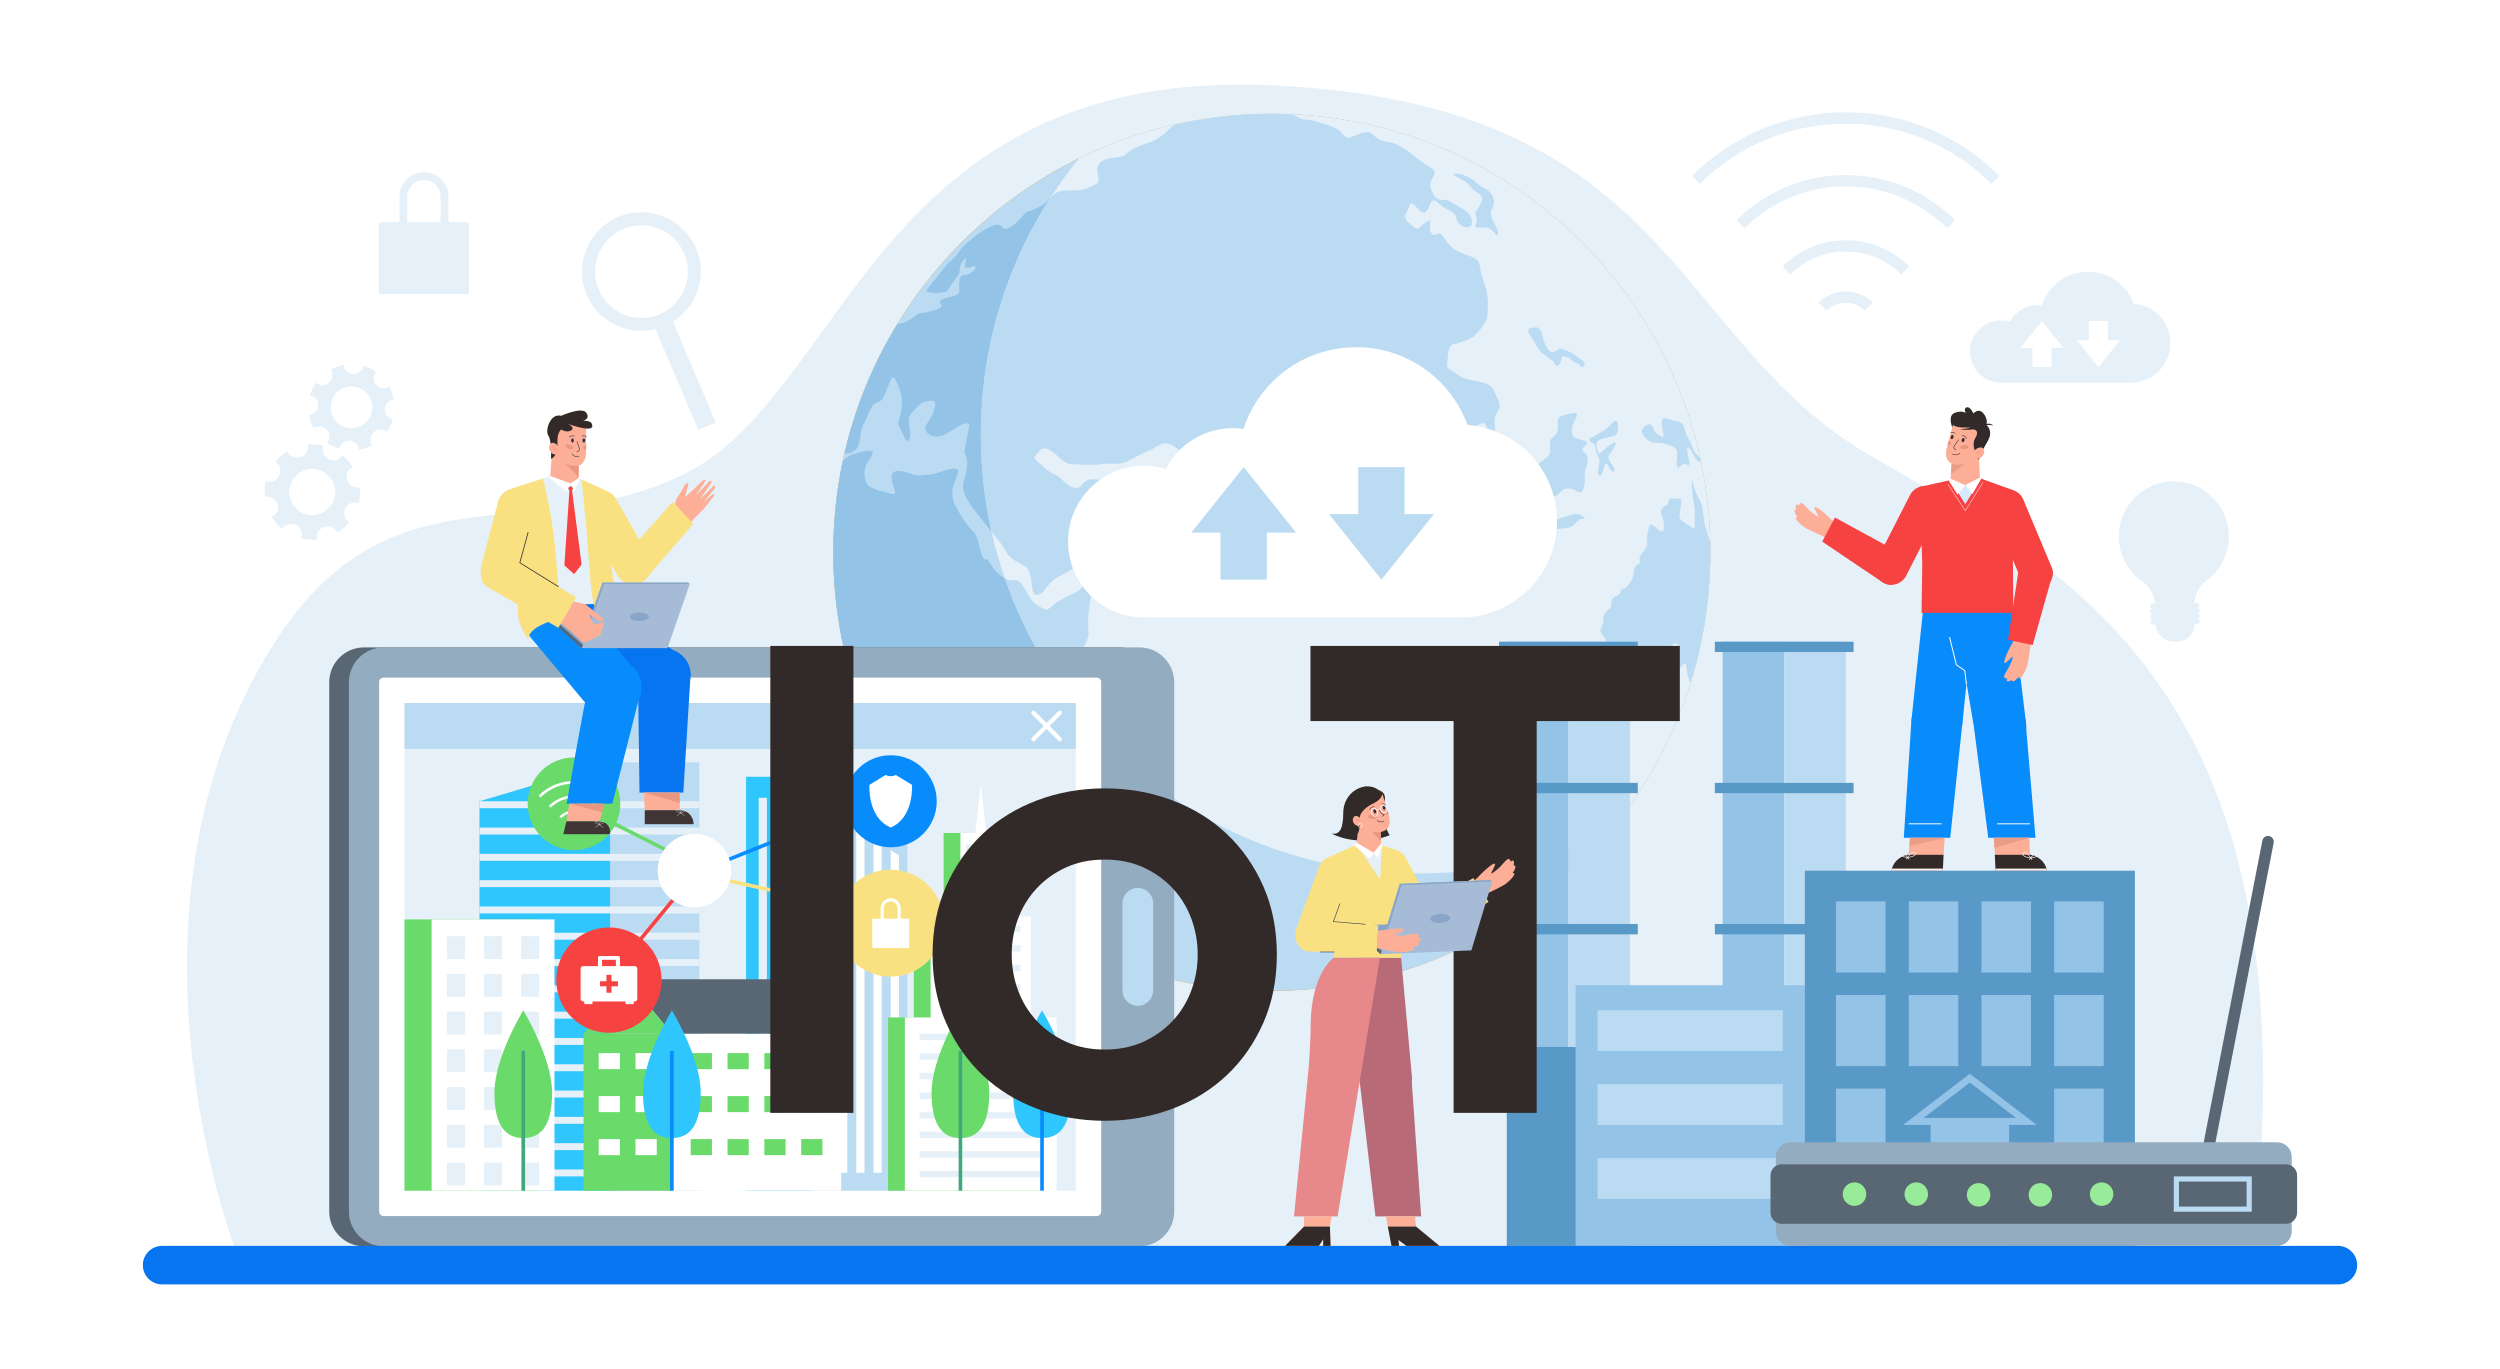 <svg xmlns="http://www.w3.org/2000/svg" xmlns:xlink="http://www.w3.org/1999/xlink" id="&#xD1;&#xEB;&#xEE;&#xE9;_1" x="0px" y="0px" viewBox="0 0 4017.476 2200" style="enable-background:new 0 0 4017.476 2200;" xml:space="preserve"><rect x="0" y="0" style="fill:#FFFFFF;" width="4017.476" height="2200"></rect><g>	<path style="fill:#E5F0F8;" d="M382.754,2021.024c0,0-192.689-487.574,11.941-904.974  c195.13-398.023,433.009-225.865,699.679-351.615s308.559-657.922,952.713-627.191c644.154,30.731,636.544,407.551,957.609,594.428  s722.71,378.705,613.919,1289.353H382.754z"></path>	<g>		<g>			<path style="fill:#DF941E;" d="M2748.237,870.078c-1.1-43.273-6.047-85.603-14.607-126.598c-0.472-2.592-1.021-5.105-1.571-7.618    c-67.147-305.892-332.909-537.334-655.136-552.177c-10.995-0.55-22.068-0.785-33.22-0.785    c-53.953,0-106.572,6.047-157.069,17.592c-40.602,9.267-79.87,21.99-117.409,37.854c-17.435,7.382-34.476,15.471-51.126,24.11    c-113.875,59.451-209.452,149.059-276.128,258.301c-38.718,63.377-67.697,133.273-84.896,207.724    c-0.942,4.163-1.885,8.325-2.749,12.487c-9.974,47.356-15.236,96.362-15.236,146.624c0,95.105,18.848,185.813,53.011,268.667    c105.551,255.866,357.568,436.025,651.602,436.025c77.985,0,153.064-12.644,223.196-36.126    c17.985-5.969,35.576-12.644,52.854-20.026c188.954-80.498,335.579-241.18,397.071-439.244    c20.497-66.126,31.571-136.415,31.571-209.295C2748.394,881.701,2748.394,875.89,2748.237,870.078z"></path>			<path style="fill:#BBDBF3;" d="M2748.394,887.591c0,72.88-11.073,143.169-31.571,209.295    c-26.938,86.623-70.132,166.179-125.97,234.897c-0.078,0.079-0.078,0.079-0.078,0.079    c-71.86,88.352-164.766,159.033-271.023,204.269c-17.278,7.382-34.87,14.058-52.854,20.026    c-70.131,23.482-145.211,36.126-223.196,36.126c-294.034,0-546.051-180.159-651.602-436.025    c-34.163-82.854-53.011-173.562-53.011-268.667c0-50.262,5.262-99.268,15.236-146.624c0.864-4.163,1.806-8.325,2.749-12.487    c17.199-74.451,46.178-144.347,84.896-207.724c66.676-109.242,162.252-198.85,276.128-258.301    c5.184-2.67,10.445-5.34,15.707-7.853c11.623-5.733,23.404-11.152,35.419-16.257c37.54-15.864,76.807-28.587,117.409-37.854    c50.498-11.544,103.116-17.592,157.069-17.592c11.152,0,22.226,0.235,33.22,0.785c322.228,14.843,587.99,246.285,655.136,552.177    c0.55,2.513,1.099,5.026,1.571,7.618c8.56,40.995,13.508,83.325,14.607,126.598    C2748.394,875.89,2748.394,881.701,2748.394,887.591z"></path>			<path style="fill:#E5F0F8;" d="M2748.394,887.591c0,72.88-11.073,143.169-31.571,209.295    c-26.938,86.623-70.132,166.179-125.97,234.897c-0.078,0.079-0.078,0.079-0.078,0.079c-11.152,5.498-22.461,10.681-33.927,15.55    c-17.278,7.382-34.87,14.058-52.932,20.027c-70.132,23.482-145.211,36.126-223.196,36.126    c-148.43,0-286.102-45.943-399.663-124.242c-20.262-13.979-39.66-28.979-58.273-45c-44.215-37.775-83.639-80.969-117.331-128.561    c-30.314-42.802-55.995-89.137-76.257-138.221c-5.184-12.565-9.974-25.288-14.451-38.168    c-8.482-24.503-15.628-49.555-21.44-75.079c-11.23-50.027-17.12-102.016-17.12-155.42c0-50.262,5.262-99.268,15.236-146.625    c0.864-4.162,1.806-8.325,2.67-12.487c17.278-74.451,46.257-144.347,84.896-207.724c2.906-4.712,5.89-9.424,8.875-14.136    c0-0.079,0-0.079,0-0.079c14.136-21.99,29.529-43.037,45.943-63.22c11.623-5.733,23.404-11.152,35.419-16.257    c37.54-15.864,76.807-28.587,117.409-37.854c50.498-11.544,103.116-17.592,157.069-17.592c11.152,0,22.226,0.235,33.22,0.785    c322.228,14.843,587.99,246.285,655.136,552.177c0.55,2.513,1.099,5.026,1.571,7.618c8.56,40.995,13.508,83.325,14.607,126.598    C2748.394,875.89,2748.394,881.701,2748.394,887.591z"></path>			<path style="fill:#BBDBF3;" d="M2748.431,887.581c0,72.899-11.072,143.217-31.629,209.336c-6.065-9.361-6.562-23.885-7.34-29.203    c-1.088-7.682-12.067,12.067-13.715,5.847c-1.648-6.22,6.033-36.045-0.56-38.782c-6.562-2.737-9.859,4.385-15.892,7.122    c-6.033,2.768-5.505,15.363-12.098,16.483c-6.562,1.089-14.803,16.452-19.189,24.134c-4.385,7.682-15.364,11.538-21.957,14.275    c-6.593,2.737-12.067,14.275-14.275,21.397c-2.208,7.153-9.89,9.89-17.572,8.242c-7.682-1.648,0.56-37.32,0.56-44.442    c0-7.153-1.088-12.098-7.122-18.66c-6.065-6.593-6.065-30.758-7.682-35.144c-1.648-4.385-4.945-8.241-7.713-12.627    c-2.737-4.385,4.945-10.419,4.416-17.54c-0.56-7.153,0.529-13.187,8.21-18.66c7.682-5.505,3.856-8.801,4.945-14.275    c1.089-5.505,9.89-7.682,12.627-10.45c2.737-2.737-0.56-6.562,7.122-8.77c7.713-2.177,17.043-20.837,15.923-26.342    c-1.088-5.474,4.385-12.067,6.033-12.067c1.648,0,4.416-3.297,3.856-6.593c-0.56-3.297-1.648-6.593,2.737-10.978    c4.385-4.385,10.418-13.715,8.77-19.22c-1.617-5.474,0.56-12.067,2.208-19.749c1.648-7.682,2.737-8.242,6.594-7.122    c3.825,1.088,9.33,9.859,13.653,9.859c4.354,0,5.007-3.266,4.447-12.067c-0.529-8.77-4.945-14.804-4.385-20.682    c0.56-5.847,8.77-7.837,10.418-10.605c1.648-2.737,2.208-10.419,5.505-9.33c3.297,1.12,7.682,0,14.275,0.56    c6.562,0.56-3.296,26.342,0,31.815c3.266,5.505,23.574,16.483,23.574,16.483s1.648-28.55-1.088-40.057    c-2.737-11.538-4.385-43.914-2.737-37.88c1.648,6.033,4.385,18.66,10.979,29.639c6.593,10.978,6.033,23.605,8.241,36.76    c1.959,11.849,8.366,28.55,9.641,31.816C2748.369,875.918,2748.431,881.734,2748.431,887.581z"></path>			<path style="fill:#93C3E6;" d="M1771.894,1475.502c-14.607,2.906-56.388-10.995-79.006-28.586    c-22.697-17.514-111.99-85.603-125.184-92.2c-13.115-6.597-24.895-52.697-38.011-74.608    c-13.194-21.99-35.89-46.885-47.592-57.095c-11.702-10.209-30-33.613-35.105-45.393c-5.184-11.623-21.204-27.094-27.802-30    c-6.597-2.984-5.89-30.707-17.592-33.613c-6.989-1.728-8.953,22.382-9.502,42.252c-34.163-82.854-53.011-173.562-53.011-268.667    c0-50.262,5.262-99.268,15.236-146.624c6.832-7.775,15.864-12.644,37.618-16.257c21.754-3.691,3.848,13.115,0,22.697    c-3.848,9.502-3.456,16.806,0,27.801c3.534,10.916,27.958,14.607,41.152,18.299c13.194,3.613-2.199-15.393,0-29.293    c2.199-13.901,27.095-4.398,33.613-1.492c6.597,2.984,24.188,0,31.492-0.707c7.304-0.707,17.592-6.597,32.199-8.796    c14.607-2.199,8.796,8.089,4.398,19.791c-4.398,11.702-5.105,15.314-3.691,27.801c1.492,12.409,24.896,46.1,29.294,49.713    c4.398,3.691,8.796,8.796,11.702,20.497c2.984,11.702,5.89,28.587,11.702,27.801c5.89-0.706,7.304,11.78,21.99,24.189    c3.456,2.906,6.361,4.948,8.953,6.361c4.477,12.88,9.267,25.602,14.451,38.168c20.262,49.084,45.943,95.42,76.257,138.221    c-1.885,3.063-3.691,5.811-5.262,8.167c-8.796,13.037-10.288,48.378-5.105,56.388c5.105,8.089,10.21,14.607,19.006,28.508    c8.796,13.979,13.194,8.089,21.911,13.194c8.796,5.184,19.791,27.802,29.293,39.582c9.503,11.702,10.995,24.895-2.199,30.707    c-13.194,5.811-12.409,30-15.314,40.21c-2.984,10.288,16.021,10.995,20.497,21.204c4.319,10.288,14.607,10.288,16.021,16.178    c1.492,5.812-13.901,19.005-9.503,25.602c4.398,6.518,19.005,21.204,15.393,30.707c-3.691,9.503,2.199,25.602,5.104,38.796    C1798.202,1468.198,1786.501,1472.518,1771.894,1475.502z"></path>			<path style="fill:#BBDBF3;" d="M1750.689,972.802c-2.906,18.22-2.199,29.215-1.492,43.115    c0.707,13.9-10.209,25.602-16.807,41.702c-5.419,13.272-17.748,34.006-26.937,48.142    c-30.314-42.802-55.995-89.137-76.257-138.221c-5.184-12.565-9.974-25.288-14.451-38.168c8.482,4.634,13.272,2.592,18.849,3.142    c7.304,0.707,15.314,17.513,21.911,28.508c6.597,10.995,18.299,15.393,23.482,18.298c5.105,2.984,10.916-6.518,21.911-13.115    c10.995-6.597,16.099-8.796,27.094-13.901c10.995-5.183,11.702-14.686,21.204-15.393    C1758.7,936.125,1753.595,954.503,1750.689,972.802z"></path>			<path style="fill:#93C3E6;" d="M1687.861,317.901c-2.984,4.712-5.969,9.424-8.875,14.136    c-38.639,63.378-67.618,133.274-84.896,207.724c-0.864,4.162-1.806,8.325-2.67,12.487    c-9.974,47.357-15.236,96.362-15.236,146.625c0,53.404,5.89,105.393,17.12,155.42c-3.142-3.769-6.283-7.618-9.503-11.78    c-11.702-15.393-27.801-32.906-33.849-49.006c-5.969-16.178,1.649-23.482,3.77-40.995c2.121-17.592-2.12-19.79-3.534-24.895    c-1.492-5.105,9.188-44.922,7.304-46.1c-8.796-5.262-24.739,9.11-37.932,16.257c-13.115,7.146-27.409,3.298-31.807-5.497    c-4.319-8.717,8.246-14.765,13.744-34.555c5.497-19.712-8.246-12.566-14.765-12.095c-6.597,0.55-11.545,7.147-21.99,18.142    c-10.445,10.995,1.649,29.608-3.299,41.152c-4.948,11.545-9.346-6.597-15.392-17.592c-6.047-10.916,0.55-12.016,2.749-30.157    c2.199-18.141-1.649-30.157-9.895-47.199c-8.167-17.042-13.665,32.356-26.859,35.654c-13.194,3.298-14.843,19.241-22.539,32.435    c-7.618,13.115-5.969,24.66-9.267,35.655c-2.984,9.739-11.702,16.493-23.168,14.764c17.199-74.451,46.178-144.347,84.896-207.724    c21.597-2.513,30.629-17.042,36.519-17.435c5.812-0.393,11.309-1.1,26.309-5.89c15-4.712,4.005-8.717,5.812-13.508    c1.885-4.712,18.691-6.597,26.388-9.503c7.697-2.906,2.906-9.503,4.712-23.403c1.885-13.901,6.597-5.89,15.786-10.995    c9.11-5.105,11.309-9.11,9.502-11.702c-1.806-2.513-12.801,4.398-15.393,1.1c-2.592-3.299,4.005-16.1-0.314-13.901    c-4.398,2.199-9.188,10.995-9.188,19.398c0,8.403-8.011,12.409-14.607,24.896c-6.597,12.408-9.582,9.11-19.005,10.995    c-9.503,1.807-12.487-1.492-17.985-1.885c-5.419-0.393,5.184-11.702,14.293-22.697c9.11-10.995,14.293-20.419,25.288-28.901    c10.916-8.403,9.817-14.293,19.712-23.011c9.896-8.796,23.011-20.89,40.603-29.686c17.592-8.718,21.99,2.199,21.99,2.199    s8.011,5.89,26.309-14.607c18.299-20.497,8.796-8.796,25.602-16.807C1679.301,328.267,1680.95,325.126,1687.861,317.901z"></path>			<path style="fill:#BBDBF3;" d="M2415.878,775.208c0.707,5.105-14.686,8.717-31.492-4.084    c-16.807-12.801-25.602-11.309-38.011-19.319c-12.487-8.089-18.298-12.487-29.293-31.492    c-10.995-19.084-8.089-25.602-13.194-39.503c-5.105-13.9-16.807-6.597-21.99,2.199c-5.105,8.796-22.618,5.812-34.398,2.199    c-11.623-3.691-11.623-16.1-32.906-27.095c-21.205-10.995-27.801-2.906-44.608-1.492c-16.807,1.492-32.985,18.298-45.393,24.895    c-12.408,6.597-8.796,11.702-9.502,22.697c-0.707,10.916-19.791,39.503-30,49.006c-10.288,9.503-1.492,11.702,7.304,27.801    c8.796,16.1,8.089,10.288,5.89,21.204c-2.199,10.995-7.304,19.791-8.089,35.183c-0.707,15.314-6.597,24.896-14.607,24.896    c-8.089,0-20.497-16.178-27.801-31.492c-7.382-15.393-21.283-19.791-43.901-32.2c-22.697-12.487-15.392-16.806-26.387-36.597    c-10.995-19.791-18.299-26.388-21.204-17.592c-2.906,8.796-13.9,0-33.691-3.613c-19.712-3.691-21.204-14.686-38.011-24.895    c-16.806-10.209-27.801,5.105-38.089,8.246c-10.209,3.142-24.895,12.958-36.754,18.063c-11.859,5.184-29.843,1.492-41.467,3.691    c-11.78,2.199-30.786,0.707-45.393,0c-14.686-0.707-19.791-12.409-34.398-21.754c-14.686-9.267-18.299,1.257-24.189,7.147    c-5.812,5.812,2.906,9.502,14.451,20.497c11.466,10.916,16.335,8.011,28.037,19.005c11.702,10.995,22.617,19.005,32.199,8.011    c9.503-10.917,15.314-8.796,27.801-8.011c12.409,0.707,29.294-4.398,37.304-3.691c8.011,0.785,7.304,24.895-0.707,38.796    c-8.089,13.9,3.612,33.613,0,37.304c-3.691,3.691-16.099,5.183-24.189,11.702c-8.011,6.597-12.409,15.393-27.095,20.497    c-14.607,5.105-11.702,14.686-14.607,24.895c-2.906,10.288-21.99,18.299-38.796,27.802    c-16.807,9.502-20.497,27.094-31.492,27.801c-10.917,0.707-7.304-17.513-12.409-35.105c-5.104-17.592-27.094-14.608-37.304-33.22    c-7.539-13.586-15.707-23.168-24.188-33.299c-11.23-50.027-17.12-102.016-17.12-155.42c0-50.262,5.262-99.268,15.236-146.625    c0.864-4.162,1.806-8.325,2.67-12.487c17.278-74.451,46.257-144.347,84.896-207.724c2.906-4.712,5.89-9.424,8.875-14.136    c0-0.079,0-0.079,0-0.079c0.864-0.942,1.806-1.885,2.827-2.906c9.503-9.503,19.006-8.796,33.613-8.796    c14.686,0,22.697-2.906,35.89-9.503c13.115-6.597-2.906-19.79,5.812-32.906c8.796-13.194,33.691-8.089,41.702-14.686    c8.089-6.597,13.901-11.701,30.079-16.807c16.021-5.183,24.11-9.502,33.613-17.592c3.691-3.141,9.503-8.639,15.236-14.136    c50.498-11.544,103.116-17.592,157.069-17.592c11.152,0,22.226,0.235,33.22,0.785c8.01,4.555,15.236,8.011,19.162,8.246    c12.409,0.707,19.006,2.984,38.796,9.582c19.712,6.597,19.006,10.916,26.309,17.513c7.304,6.597,10.209-0.707,29.293-5.89    c19.005-5.026,13.901,11.78,38.796,14.686c24.817,2.906,45.314,26.309,60.707,35.89c15.393,9.503,19.006,10.209,12.409,21.911    c-6.597,11.702-4.319,13.9,0.785,26.388c5.105,12.409,16.806,8.011,22.697,9.817c5.812,1.806,17.514,9.895,27.016,15    c9.503,5.105,16.099,19.084,10.995,25.602c-5.105,6.597-21.911,0.786-23.404-11.702c-1.492-12.409-16.099-10.916-28.508-24.032    c-12.487-13.037-13.194,3.534-18.299,10.838c-5.184,7.382-9.503,4.398-19.084-6.518c-9.503-10.995-8.718,1.492-14.608,10.916    c-5.89,9.581,2.906,15.393,11.702,22.697c8.796,7.304,10.995-1.414,15.392-4.32c4.398-2.984,13.116-10.995,10.995,0    c-2.277,10.916,2.906,20.498,10.917,16.021c8.089-4.398,10.288,5.89,19.79,16.885c9.503,10.917,19.712,13.116,36.597,19.712    c16.807,6.597,10.209,14.686,16.1,30.786c5.812,16.099,10.209,32.199,9.503,46.1c-0.707,13.9,1.414,21.204-9.503,35.812    c-10.995,14.686-12.487,16.099-31.492,23.403c-19.005,7.382-7.304,0.785-15.393,4.398c-8.01,3.691-6.518,11.702-8.717,27.095    c-2.277,15.392,5.812,12.409,17.514,21.99c11.702,9.503,24.188,7.304,40.288,12.409c16.021,5.104,15.314,10.209,21.204,21.99    c5.812,11.702,7.304,16.807,0.707,26.309c-6.597,9.503-2.906,19.791-2.199,34.398c0.786,14.607-10.994,12.409-13.9-7.304    c-2.906-19.791-10.21-5.89-21.205-5.89c-10.995,0-16.1-8.796-29.293-12.409c-13.116-3.691-10.917,2.199-19.006,13.194    c-8.01,10.916,6.597,24.11,10.995,35.812c4.398,11.702,18.299,10.288,37.304,16.1c19.005,5.89,15.393,3.691,26.388,16.885    C2405.59,767.119,2415.092,770.025,2415.878,775.208z"></path>			<path style="fill:#93C3E6;" d="M1883.098,1344.113c-8.403,2.592-24.895-6.204-38.796-13.508    c-13.9-7.304-4.005-10.603-4.712-25.995c-0.707-15.393-9.188-16.1-17.199-23.404c-8.089-7.304-13.586-15.707-18.691-23.403    c-4.319-6.519,4.712-14.843,19.084-23.482c18.613,16.021,38.011,31.021,58.273,45c0.943,2.984,1.649,6.126,2.042,9.582    c1.492,13.115,10.603,23.796,12.487,37.304C1897.392,1339.715,1891.502,1341.6,1883.098,1344.113z"></path>			<path style="fill:#BBDBF3;" d="M1881.056,1279.322c-20.262-13.979-39.66-28.979-58.273-45c2.67-1.571,5.419-3.142,8.403-4.712    c19.005-10.209-6.675-36.126,8.403-35.105c10.602,0.707,11.702,6.204,17.199,14.215c5.497,8.089,11.309,12.487,15.707,21.283    c4.398,8.717,1.806,12.801,2.199,24.817C1875.01,1263.772,1878.622,1270.919,1881.056,1279.322z"></path>			<path style="fill:#BBDBF3;" d="M2302.24,784.511c-4.31-12.313,24.148-14.818,35.125-7.684    c10.977,7.135,18.111,15.916,33.479,18.66c15.367,2.744,17.014,2.195,26.344,0c9.33-2.195,21.953-13.172,23.6-2.195    c1.646,10.977-3.842,18.111,5.488,21.404c9.33,3.293,20.307,3.293,27.99,7.135c7.683,3.842,6.037,3.293,8.232,12.074    c2.195,8.781,7.684,24.148-1.098,24.148c-8.781,0-16.465-5.488-34.576-7.684c-18.111-2.195-21.953-1.646-34.576-13.721    c-12.623-12.074,0.549-8.781-21.953-15.916c-22.502-7.135-26.344-15.367-38.967-23.051S2306.082,795.487,2302.24,784.511z"></path>			<path style="fill:#BBDBF3;" d="M2475.121,858.054c4.93,10.476,15.916-4.391,25.795-7.135c9.879-2.744,7.684-0.549,19.209-2.744    s14.27-15.367,23.6-14.27c9.33,1.098-6.037-10.977-15.916-7.684c-9.879,3.293-10.977,3.293-24.697,8.232    C2489.39,839.394,2470.73,848.724,2475.121,858.054z"></path>			<path style="fill:#BBDBF3;" d="M2733.659,743.462c-4.105-1.928-7.682-3.856-8.272-4.883c-1.462-2.55-6.593-15.364-11.352-19.002    c-4.758-3.67-2.55,9.859-0.342,17.914c2.177,8.055,1.462,11.352-2.581,9.143c-4.012-2.177-6.22-1.462-10.605,2.581    c-4.385,4.012-7.682,3.266-5.474-13.902c2.177-17.198-4.572-16.576-15.737-21.242c-6.531-2.706-14.275-1.835-21.957-2.923    c-7.682-1.088-13.56-6.593-17.945-13.902c-4.385-7.308,4.759-14.648,11.352-15.363c6.593-0.746,3.67,11.352,16.452,18.287    c12.813,6.966,2.208-8.055,3.297-21.21c1.12-13.187,12.098-3.297,24.538-1.835c12.44,1.462,11.694,14.275,15.706,22.672    c4.043,8.428,7.34,13.186,9.89,21.583c1.089,3.608,6.096,9.237,11.414,14.462    C2732.601,738.393,2733.161,740.912,2733.659,743.462z"></path>			<path style="fill:#BBDBF3;" d="M2467.437,751.226c-4.083,10.773,4.391,19.198,9.513,24.321    c5.122,5.122,10.245,12.44,12.806,17.197c2.561,4.756,6.586,7.684,13.172,2.561c6.586-5.122,6.586-10.977,18.66-10.245    c12.074,0.732,18.66,12.806,22.685,0.366c4.025-12.44,2.128-13.904,2.345-23.782s7.9-22.685,3.875-29.271    c-4.025-6.586-12.507-8.781-3.875-15.367c8.632-6.586,0.948-8.781-5.272-10.245c-6.22-1.464-14.635-2.561-15.367-11.708    s2.195-13.904,5.122-19.758c2.927-5.854,6.952-14.27-5.854-10.977c-12.806,3.293-23.417,3.293-21.953,14.27    c1.463,10.977,0.366,17.928-8.05,24.148c-8.415,6.22-1.098,20.981-5.488,28.053    C2485.365,737.86,2469.998,744.468,2467.437,751.226z"></path>			<path style="fill:#BBDBF3;" d="M2339.011,279.04c-12.664,1.948,15.916,8.232,23.6,20.307    c7.684,12.074,24.697,10.977,17.563,26.344c-7.135,15.367-10.977,13.172-7.684,22.502c3.293,9.33-6.586,17.563,1.646,17.563    s18.66-2.744,26.893,7.684c8.232,10.428,8.232,0.549,1.098-13.172s-8.232-18.111-4.391-24.697    c3.842-6.586,4.939-17.014-2.744-25.795c-7.684-8.781-12.89-6.037-21.812-15.367    C2364.258,285.078,2346.146,277.943,2339.011,279.04z"></path>			<path style="fill:#BBDBF3;" d="M2108.229,817.989c-7.652,3.456-2.744,13.446,0.274,20.032c3.018,6.586-2.47,10.702,3.842,17.014    c6.311,6.311,14.818,15.367,19.758,10.977c4.939-4.391,20.306-10.153,12.348-19.209c-7.958-9.056-11.525-9.33-17.563-15.916    C2120.852,824.301,2116.736,814.148,2108.229,817.989z"></path>			<path style="fill:#BBDBF3;" d="M2563.665,717.737c1.344,16.047,8.781,16.465,6.22,27.441    c-2.561,10.977-3.018,19.026,1.784,19.026s6.997-27.441,11.753-17.563c4.757,9.879,9.879,15.001,10.977,9.147    c1.097-5.854-14.27-17.437-8.416-25c5.854-7.563,18.294-26.955,3.659-17.442c-14.635,9.513-20.124,21.587-22.319,10.977    s-5.122-15.367,7.318-19.026c12.44-3.659,23.051-2.927,24.514-11.342c1.464-8.415,2.561-25.612-8.781-13.538    c-11.342,12.074-12.074,10.245-21.221,16.465c-9.147,6.22-17.928,6.586-14.27,11.708    C2558.542,713.712,2563.05,710.397,2563.665,717.737z"></path>			<path style="fill:#BBDBF3;" d="M2463.595,526.562c-10.472,0.524-9.33,7.684-2.744,15.367c6.586,7.684,7.684,16.465,16.465,24.697    c8.781,8.232,19.209,11.525,21.404,18.66c2.195,7.135,10.698-0.549,10.288-8.232c-0.409-7.683,10.567-4.391,16.055,1.098    c5.488,5.488,11.525,5.118,14.27,9.968c2.744,4.85,13.172-2.833,2.195-9.968c-10.977-7.135-12.623-10.428-24.148-14.818    c-11.525-4.391-10.162-3.842-15.783,0c-5.621,3.842-9.463,5.144-16.598-6.209c-7.135-11.353-4.6-21.781-10.533-27.269    C2468.535,524.367,2474.572,526.013,2463.595,526.562z"></path>		</g>		<g>			<path style="fill:#FFFFFF;" d="M2502.166,837.493c0,85.518-69.287,154.805-154.695,154.805h-509.188    c-67.325,0-121.907-54.579-121.907-121.905s54.582-121.905,121.907-121.905c12.2,0,23.966,1.743,35.079,5.12    c20.261-39.001,61.114-65.582,108.068-65.582c5.774,0,11.33,0.435,16.886,1.198c24.839-76.258,96.523-131.273,181.058-131.273    c82.251,0,152.302,52.073,178.991,125.173C2438.653,688.68,2502.166,755.678,2502.166,837.493z"></path>			<g>				<polygon style="fill:#BBDBF3;" points="2082.815,855.871 1998.586,750.639 1914.357,855.871 1961.302,855.871 1961.302,931.428      2035.87,931.428 2035.87,855.871     "></polygon>				<polygon style="fill:#BBDBF3;" points="2135.727,826.196 2219.956,931.428 2304.185,826.196 2257.24,826.196 2257.24,750.639      2182.672,750.639 2182.672,826.196     "></polygon>			</g>		</g>	</g>	<g>		<rect x="2421.508" y="1031.203" style="fill:#93C3E6;" width="98.925" height="970.889"></rect>		<rect x="2520.434" y="1031.203" style="fill:#BBDBF3;" width="98.925" height="970.889"></rect>		<rect x="2768.296" y="1031.203" style="fill:#93C3E6;" width="98.925" height="970.889"></rect>		<rect x="2867.221" y="1031.203" style="fill:#BBDBF3;" width="98.925" height="970.889"></rect>		<rect x="2408.964" y="1031.198" style="fill:#5999C7;" width="222.934" height="16.57"></rect>		<rect x="2408.964" y="1258.051" style="fill:#5999C7;" width="222.934" height="16.569"></rect>		<rect x="2408.964" y="1484.903" style="fill:#5999C7;" width="222.934" height="16.569"></rect>		<rect x="2421.508" y="1682.505" style="fill:#5999C7;" width="197.85" height="319.587"></rect>		<rect x="2755.751" y="1031.198" style="fill:#5999C7;" width="222.934" height="16.57"></rect>		<rect x="2755.751" y="1258.051" style="fill:#5999C7;" width="222.934" height="16.569"></rect>		<rect x="2755.751" y="1484.903" style="fill:#5999C7;" width="222.934" height="16.569"></rect>		<rect x="2531.9" y="1583.287" style="fill:#93C3E6;" width="368.45" height="418.805"></rect>		<rect x="2900.35" y="1399.206" style="fill:#5999C7;" width="530.389" height="602.886"></rect>		<rect x="2567.263" y="1623.381" style="fill:#BBDBF3;" width="297.723" height="65.444"></rect>		<rect x="2567.263" y="1742.262" style="fill:#BBDBF3;" width="297.723" height="65.444"></rect>		<rect x="2567.263" y="1861.143" style="fill:#BBDBF3;" width="297.723" height="65.444"></rect>		<g>			<rect x="2950.496" y="1448.578" style="fill:#93C3E6;" width="79.568" height="114.306"></rect>			<rect x="3067.339" y="1448.578" style="fill:#93C3E6;" width="79.568" height="114.306"></rect>			<rect x="3184.182" y="1448.578" style="fill:#93C3E6;" width="79.568" height="114.306"></rect>			<rect x="3301.025" y="1448.578" style="fill:#93C3E6;" width="79.568" height="114.306"></rect>		</g>		<g>			<rect x="2950.496" y="1598.95" style="fill:#93C3E6;" width="79.568" height="114.306"></rect>			<rect x="3067.339" y="1598.95" style="fill:#93C3E6;" width="79.568" height="114.306"></rect>			<rect x="3184.182" y="1598.95" style="fill:#93C3E6;" width="79.568" height="114.306"></rect>			<rect x="3301.025" y="1598.95" style="fill:#93C3E6;" width="79.568" height="114.306"></rect>		</g>		<g>			<rect x="2950.496" y="1749.323" style="fill:#93C3E6;" width="79.568" height="213.332"></rect>			<rect x="3301.025" y="1749.323" style="fill:#93C3E6;" width="79.568" height="213.332"></rect>		</g>		<rect x="3102.464" y="1791.778" style="fill:#93C3E6;" width="126.162" height="210.315"></rect>		<polygon style="fill:#93C3E6;" points="3165.544,1725.454 3058.157,1807.706 3272.932,1807.706   "></polygon>		<polygon style="fill:#5999C7;" points="3091.309,1796.468 3165.543,1739.609 3239.781,1796.468   "></polygon>	</g>	<g>		<path style="fill:#586773;" d="M1855.308,1096.33v850.5c0,30.906-25.054,55.96-55.96,55.96H585.051   c-30.906,0-55.96-25.054-55.96-55.96v-850.5c0-30.906,25.054-55.96,55.96-55.96h1214.297   C1830.254,1040.37,1855.308,1065.424,1855.308,1096.33z"></path>		<path style="fill:#93ACBF;" d="M1886.924,1096.33v850.5c0,30.906-25.054,55.96-55.96,55.96H616.667   c-30.906,0-55.96-25.054-55.96-55.96v-850.5c0-30.906,25.054-55.96,55.96-55.96h1214.297   C1861.87,1040.37,1886.924,1065.424,1886.924,1096.33z"></path>		<path style="fill:#FFFFFF;" d="M1769.621,1096.131v850.927c0,0.685-0.115,1.371-0.343,1.999c-0.799,2.97-3.541,5.141-6.797,5.141   H616.468c-4,0-7.197-3.199-7.197-7.14v-850.927c0-3.998,3.198-7.197,7.197-7.197h1146.012   C1766.422,1088.935,1769.621,1092.133,1769.621,1096.131z"></path>		<rect x="650.068" y="1129.729" style="fill:#E5F0F8;" width="1078.751" height="783.683"></rect>		<path style="fill:#BBDBF3;" d="M1828.442,1616.311L1828.442,1616.311c-13.583,0-24.696-11.113-24.696-24.696v-140.069   c0-13.583,11.113-24.696,24.696-24.696l0,0c13.583,0,24.696,11.113,24.696,24.696v140.069   C1853.139,1605.197,1842.025,1616.311,1828.442,1616.311z"></path>		<rect x="650.068" y="1129.729" style="fill:#BBDBF3;" width="1078.751" height="73.857"></rect>		<g>							<line style="fill:none;stroke:#FFFFFF;stroke-width:6.814;stroke-linecap:round;stroke-linejoin:round;stroke-miterlimit:10;" x1="1660.628" y1="1187.902" x2="1703.117" y2="1145.413"></line>							<line style="fill:none;stroke:#FFFFFF;stroke-width:6.814;stroke-linecap:round;stroke-linejoin:round;stroke-miterlimit:10;" x1="1703.117" y1="1187.902" x2="1660.628" y2="1145.413"></line>		</g>		<g>			<polygon style="fill:#BBDBF3;" points="1458.117,1913.412 1307.218,1913.412 1307.218,1248.289 1458.117,1350.907    "></polygon>			<rect x="1198.951" y="1248.289" style="fill:#2EC6FC;" width="108.267" height="665.122"></rect>			<g>				<rect x="1246.936" y="1282.029" style="fill:#E5F0F8;" width="13.215" height="602.615"></rect>				<rect x="1273.821" y="1282.029" style="fill:#E5F0F8;" width="13.215" height="602.615"></rect>				<rect x="1219.133" y="1282.029" style="fill:#E5F0F8;" width="13.215" height="602.615"></rect>			</g>			<g>				<polygon style="fill:#FFFFFF;" points="1361.613,1321.501 1361.613,1884.645 1348.405,1884.645 1348.405,1313.061     "></polygon>				<polygon style="fill:#FFFFFF;" points="1389.284,1339.236 1389.284,1884.645 1376.048,1884.645 1376.048,1330.76     "></polygon>				<polygon style="fill:#FFFFFF;" points="1416.928,1356.972 1416.928,1884.645 1403.72,1884.645 1403.72,1348.496     "></polygon>				<polygon style="fill:#FFFFFF;" points="1444.6,1374.707 1444.6,1884.645 1431.363,1884.645 1431.363,1366.195     "></polygon>				<polygon style="fill:#FFFFFF;" points="1333.969,1303.802 1333.969,1884.645 1320.732,1884.645 1320.732,1295.326     "></polygon>			</g>		</g>		<g>			<rect x="1427.109" y="1635.002" style="fill:#6ADB6A;" width="243.917" height="278.409"></rect>			<rect x="1468.503" y="1472.66" style="fill:#6ADB6A;" width="161.131" height="204.745"></rect>			<rect x="1516.364" y="1338.586" style="fill:#6ADB6A;" width="65.409" height="173.204"></rect>			<rect x="1454.143" y="1635.002" style="fill:#FFFFFF;" width="243.917" height="278.409"></rect>			<rect x="1495.536" y="1472.66" style="fill:#FFFFFF;" width="161.131" height="204.745"></rect>			<rect x="1543.397" y="1338.586" style="fill:#FFFFFF;" width="65.409" height="173.204"></rect>			<polygon style="fill:#FFFFFF;" points="1587.308,1359.384 1564.895,1359.384 1576.102,1258.828    "></polygon>			<rect x="1477.667" y="1661.083" style="fill:#E5F0F8;" width="196.87" height="10.298"></rect>			<rect x="1477.667" y="1692.583" style="fill:#E5F0F8;" width="196.87" height="10.298"></rect>			<rect x="1477.667" y="1724.082" style="fill:#E5F0F8;" width="196.87" height="10.298"></rect>			<rect x="1477.667" y="1755.581" style="fill:#E5F0F8;" width="196.87" height="10.298"></rect>			<rect x="1477.667" y="1787.08" style="fill:#E5F0F8;" width="196.87" height="10.298"></rect>			<rect x="1477.667" y="1818.58" style="fill:#E5F0F8;" width="196.87" height="10.298"></rect>			<rect x="1477.667" y="1850.079" style="fill:#E5F0F8;" width="196.87" height="10.298"></rect>			<rect x="1477.667" y="1881.578" style="fill:#E5F0F8;" width="196.87" height="10.298"></rect>			<rect x="1512.296" y="1487.4" style="fill:#E5F0F8;" width="127.612" height="10.298"></rect>			<rect x="1512.296" y="1518.899" style="fill:#E5F0F8;" width="127.612" height="10.298"></rect>			<rect x="1512.296" y="1550.398" style="fill:#E5F0F8;" width="127.612" height="10.298"></rect>			<rect x="1512.296" y="1581.898" style="fill:#E5F0F8;" width="127.612" height="10.298"></rect>			<rect x="1512.296" y="1613.397" style="fill:#E5F0F8;" width="127.612" height="10.298"></rect>			<rect x="1552.276" y="1357.364" style="fill:#E5F0F8;" width="47.653" height="10.298"></rect>			<rect x="1552.276" y="1388.864" style="fill:#E5F0F8;" width="47.653" height="10.298"></rect>			<rect x="1552.276" y="1420.363" style="fill:#E5F0F8;" width="47.653" height="10.298"></rect>			<rect x="1552.276" y="1451.862" style="fill:#E5F0F8;" width="47.653" height="10.298"></rect>		</g>		<g>			<path style="fill:#6ADB6A;" d="M1589.76,1756.037c0,56.66-20.757,72.84-46.362,72.84s-46.362-16.18-46.362-72.84    c0-56.66,46.362-132.343,46.362-132.343S1589.76,1699.378,1589.76,1756.037z"></path>							<line style="fill:none;stroke:#40A87B;stroke-width:5.844;stroke-miterlimit:10;" x1="1543.397" y1="1913.412" x2="1543.397" y2="1688.674"></line>		</g>		<g>			<rect x="980.435" y="1225.142" style="fill:#BBDBF3;" width="143.414" height="688.27"></rect>			<polygon style="fill:#2EC6FC;" points="980.435,1913.412 770.511,1913.412 770.511,1287.629 980.435,1225.142    "></polygon>			<rect x="770.511" y="1287.629" style="fill:#E5F0F8;" width="353.338" height="11.174"></rect>			<rect x="770.511" y="1329.891" style="fill:#E5F0F8;" width="353.338" height="11.174"></rect>			<rect x="770.511" y="1372.154" style="fill:#E5F0F8;" width="353.338" height="11.174"></rect>			<rect x="770.511" y="1414.417" style="fill:#E5F0F8;" width="353.338" height="11.174"></rect>			<rect x="770.511" y="1456.679" style="fill:#E5F0F8;" width="353.338" height="11.174"></rect>			<rect x="770.511" y="1498.942" style="fill:#E5F0F8;" width="353.338" height="11.174"></rect>			<rect x="770.511" y="1541.205" style="fill:#E5F0F8;" width="353.338" height="11.174"></rect>			<rect x="770.511" y="1583.468" style="fill:#E5F0F8;" width="353.338" height="11.174"></rect>			<rect x="770.511" y="1625.73" style="fill:#E5F0F8;" width="353.338" height="11.174"></rect>			<rect x="770.511" y="1667.993" style="fill:#E5F0F8;" width="353.338" height="11.174"></rect>			<rect x="770.511" y="1710.256" style="fill:#E5F0F8;" width="353.338" height="11.174"></rect>			<rect x="770.511" y="1752.518" style="fill:#E5F0F8;" width="353.338" height="11.174"></rect>			<rect x="770.511" y="1794.781" style="fill:#E5F0F8;" width="353.338" height="11.174"></rect>			<rect x="770.511" y="1837.044" style="fill:#E5F0F8;" width="353.338" height="11.174"></rect>			<rect x="770.511" y="1879.306" style="fill:#E5F0F8;" width="353.338" height="11.174"></rect>		</g>		<g>			<rect x="937.776" y="1661.123" style="fill:#6ADB6A;" width="141.935" height="252.288"></rect>			<rect x="1079.712" y="1661.123" style="fill:#FFFFFF;" width="272.146" height="252.288"></rect>			<polygon style="fill:#586773;" points="1007.367,1573.664 1279.513,1573.664 1351.858,1661.123 1079.712,1661.123    "></polygon>			<polygon style="fill:#6ADB6A;" points="937.776,1661.123 1007.367,1573.664 1079.712,1661.123    "></polygon>			<rect x="1109.95" y="1692.29" style="fill:#6ADB6A;" width="34.14" height="25.773"></rect>							<rect x="1287.479" y="1692.29" transform="matrix(-1 -1.224647e-16 1.224647e-16 -1 2609.099 3410.352)" style="fill:#6ADB6A;" width="34.14" height="25.773"></rect>							<rect x="1228.303" y="1692.29" transform="matrix(-1 -1.224647e-16 1.224647e-16 -1 2490.746 3410.352)" style="fill:#6ADB6A;" width="34.14" height="25.773"></rect>							<rect x="1169.126" y="1692.29" transform="matrix(-1 -1.224647e-16 1.224647e-16 -1 2372.393 3410.352)" style="fill:#6ADB6A;" width="34.14" height="25.773"></rect>			<rect x="1109.95" y="1761.415" style="fill:#6ADB6A;" width="34.14" height="25.773"></rect>							<rect x="1287.479" y="1761.415" transform="matrix(-1 -1.224647e-16 1.224647e-16 -1 2609.099 3548.603)" style="fill:#6ADB6A;" width="34.14" height="25.773"></rect>							<rect x="1228.303" y="1761.415" transform="matrix(-1 -1.224647e-16 1.224647e-16 -1 2490.746 3548.603)" style="fill:#6ADB6A;" width="34.14" height="25.773"></rect>							<rect x="1169.126" y="1761.415" transform="matrix(-1 -1.224647e-16 1.224647e-16 -1 2372.393 3548.603)" style="fill:#6ADB6A;" width="34.14" height="25.773"></rect>			<rect x="1109.95" y="1830.541" style="fill:#6ADB6A;" width="34.14" height="25.773"></rect>							<rect x="1287.479" y="1830.541" transform="matrix(-1 -1.224647e-16 1.224647e-16 -1 2609.099 3686.854)" style="fill:#6ADB6A;" width="34.14" height="25.773"></rect>							<rect x="1228.303" y="1830.541" transform="matrix(-1 -1.224647e-16 1.224647e-16 -1 2490.746 3686.854)" style="fill:#6ADB6A;" width="34.14" height="25.773"></rect>							<rect x="1169.126" y="1830.541" transform="matrix(-1 -1.224647e-16 1.224647e-16 -1 2372.393 3686.854)" style="fill:#6ADB6A;" width="34.14" height="25.773"></rect>			<g>				<rect x="962.086" y="1692.29" style="fill:#FFFFFF;" width="34.14" height="25.773"></rect>									<rect x="1021.262" y="1692.29" transform="matrix(-1 -1.224647e-16 1.224647e-16 -1 2076.664 3410.352)" style="fill:#FFFFFF;" width="34.14" height="25.773"></rect>				<rect x="962.086" y="1761.415" style="fill:#FFFFFF;" width="34.14" height="25.773"></rect>									<rect x="1021.262" y="1761.415" transform="matrix(-1 -1.224647e-16 1.224647e-16 -1 2076.664 3548.603)" style="fill:#FFFFFF;" width="34.14" height="25.773"></rect>				<rect x="962.086" y="1830.541" style="fill:#FFFFFF;" width="34.14" height="25.773"></rect>									<rect x="1021.262" y="1830.541" transform="matrix(-1 -1.224647e-16 1.224647e-16 -1 2076.664 3686.854)" style="fill:#FFFFFF;" width="34.14" height="25.773"></rect>			</g>		</g>					<line style="fill:none;stroke:#6ADB6A;stroke-width:5.844;stroke-miterlimit:10;" x1="1091.522" y1="1376.67" x2="980.435" y2="1320.317"></line>					<line style="fill:none;stroke:#F74242;stroke-width:5.844;stroke-miterlimit:10;" x1="1023.558" y1="1516.499" x2="1111.615" y2="1409.53"></line>		<g>			<path style="fill:#2EC6FC;" d="M1126.074,1756.037c0,56.66-20.757,72.84-46.362,72.84c-25.605,0-46.362-16.18-46.362-72.84    c0-56.66,46.362-132.343,46.362-132.343S1126.074,1699.378,1126.074,1756.037z"></path>							<line style="fill:none;stroke:#088CFC;stroke-width:5.844;stroke-miterlimit:10;" x1="1079.712" y1="1913.412" x2="1079.712" y2="1688.674"></line>		</g>					<line style="fill:none;stroke:#F9E181;stroke-width:5.844;stroke-miterlimit:10;" x1="1366.286" y1="1458.26" x2="1164.213" y2="1413.965"></line>					<line style="fill:none;stroke:#088CFC;stroke-width:5.844;stroke-miterlimit:10;" x1="1376.048" y1="1298.803" x2="1153.576" y2="1388.087"></line>		<g>			<path style="fill:#2EC6FC;" d="M1720.899,1756.037c0,56.66-20.757,72.84-46.362,72.84s-46.362-16.18-46.362-72.84    c0-56.66,46.362-132.343,46.362-132.343S1720.899,1699.378,1720.899,1756.037z"></path>							<line style="fill:none;stroke:#088CFC;stroke-width:5.844;stroke-miterlimit:10;" x1="1674.537" y1="1913.412" x2="1674.537" y2="1688.674"></line>		</g>		<g>			<rect x="650.068" y="1477.494" style="fill:#6ADB6A;" width="215.164" height="435.918"></rect>			<rect x="693.609" y="1477.494" style="fill:#FFFFFF;" width="197.434" height="435.918"></rect>			<g>				<rect x="718.316" y="1504.529" style="fill:#E5F0F8;" width="28.958" height="36.676"></rect>				<rect x="777.847" y="1504.529" style="fill:#E5F0F8;" width="28.958" height="36.676"></rect>				<rect x="837.378" y="1504.529" style="fill:#E5F0F8;" width="28.958" height="36.676"></rect>			</g>			<g>				<rect x="718.316" y="1565.13" style="fill:#E5F0F8;" width="28.958" height="36.676"></rect>				<rect x="777.847" y="1565.13" style="fill:#E5F0F8;" width="28.958" height="36.676"></rect>				<rect x="837.378" y="1565.13" style="fill:#E5F0F8;" width="28.958" height="36.676"></rect>			</g>			<g>				<rect x="718.316" y="1625.73" style="fill:#E5F0F8;" width="28.958" height="36.676"></rect>				<rect x="777.847" y="1625.73" style="fill:#E5F0F8;" width="28.958" height="36.676"></rect>				<rect x="837.378" y="1625.73" style="fill:#E5F0F8;" width="28.958" height="36.676"></rect>			</g>			<g>				<rect x="718.316" y="1686.331" style="fill:#E5F0F8;" width="28.958" height="36.676"></rect>				<rect x="777.847" y="1686.331" style="fill:#E5F0F8;" width="28.958" height="36.676"></rect>				<rect x="837.378" y="1686.331" style="fill:#E5F0F8;" width="28.958" height="36.676"></rect>			</g>			<g>				<rect x="718.316" y="1746.931" style="fill:#E5F0F8;" width="28.958" height="36.676"></rect>				<rect x="777.847" y="1746.931" style="fill:#E5F0F8;" width="28.958" height="36.676"></rect>				<rect x="837.378" y="1746.931" style="fill:#E5F0F8;" width="28.958" height="36.676"></rect>			</g>			<g>				<rect x="718.316" y="1807.532" style="fill:#E5F0F8;" width="28.958" height="36.676"></rect>				<rect x="777.847" y="1807.532" style="fill:#E5F0F8;" width="28.958" height="36.676"></rect>				<rect x="837.378" y="1807.532" style="fill:#E5F0F8;" width="28.958" height="36.676"></rect>			</g>			<g>				<rect x="718.316" y="1868.132" style="fill:#E5F0F8;" width="28.958" height="36.676"></rect>				<rect x="777.847" y="1868.132" style="fill:#E5F0F8;" width="28.958" height="36.676"></rect>				<rect x="837.378" y="1868.132" style="fill:#E5F0F8;" width="28.958" height="36.676"></rect>			</g>		</g>		<g>			<path style="fill:#6ADB6A;" d="M887.241,1756.037c0,56.66-20.757,72.84-46.362,72.84c-25.605,0-46.362-16.18-46.362-72.84    c0-56.66,46.362-132.343,46.362-132.343S887.241,1699.378,887.241,1756.037z"></path>							<line style="fill:none;stroke:#40A87B;stroke-width:5.844;stroke-miterlimit:10;" x1="840.878" y1="1913.412" x2="840.878" y2="1688.674"></line>		</g>		<circle style="fill:#FFFFFF;" cx="1115.949" cy="1399.161" r="59.099"></circle>		<circle style="fill:#F74242;" cx="978.595" cy="1575.032" r="84.632"></circle>		<circle style="fill:#088CFC;" cx="1431.363" cy="1287.629" r="73.947"></circle>					<ellipse transform="matrix(0.707 -0.707 0.707 0.707 -629.739 1446.627)" style="fill:#F9E181;" cx="1431.363" cy="1483.476" rx="85.923" ry="85.923"></ellipse>		<circle style="fill:#6ADB6A;" cx="922.386" cy="1291.691" r="74.457"></circle>		<g>			<g>				<path style="fill:#FFFFFF;" d="M942.846,1314.979c-5.47-5.469-12.736-8.482-20.46-8.482c-7.724,0-14.99,3.012-20.46,8.482     l-2.938-2.938c6.254-6.255,14.564-9.7,23.398-9.7s17.144,3.445,23.398,9.7L942.846,1314.979z"></path>			</g>			<g>				<path style="fill:#FFFFFF;" d="M929.474,1328.339c-3.909-3.907-10.268-3.907-14.176,0l-2.938-2.938     c5.528-5.529,14.525-5.528,20.053,0L929.474,1328.339z"></path>			</g>			<g>				<path style="fill:#FFFFFF;" d="M959.842,1297.897c-20.654-20.652-54.259-20.653-74.912,0l-2.938-2.938     c22.274-22.274,58.516-22.274,80.789,0L959.842,1297.897z"></path>			</g>			<g>				<path style="fill:#FFFFFF;" d="M976.246,1281.527c-29.699-29.698-78.021-29.698-107.72,0l-2.938-2.938     c15.183-15.184,35.355-23.545,56.798-23.545c21.444,0,41.615,8.362,56.799,23.545L976.246,1281.527z"></path>			</g>		</g>		<path style="fill:#FFFFFF;" d="M1459.566,1476.276h-12.083v-16.696c0-8.888-7.231-16.12-16.12-16.12   c-8.889,0-16.12,7.231-16.12,16.12v16.696h-12.083c-0.802,0-1.451,0.649-1.451,1.446v44.324c0,0.802,0.649,1.446,1.451,1.446   h28.206h28.2c0.802,0,1.451-0.644,1.451-1.446v-44.324C1461.017,1476.925,1460.368,1476.276,1459.566,1476.276z M1420.352,1459.58   c0-6.071,4.94-11.011,11.011-11.011c6.071,0,11.011,4.94,11.011,11.011v16.696h-11.009h-11.014V1459.58z"></path>		<path style="fill:#FFFFFF;" d="M1465.615,1261.287l-25.904-15.845c-2.534,1.191-5.363,1.857-8.348,1.857h0   c-2.985,0-5.815-0.666-8.348-1.857l-25.904,15.845c0,0-3.522,52.651,34.252,68.528h0   C1469.137,1313.938,1465.615,1261.287,1465.615,1261.287z"></path>		<g>			<path style="fill:#FFFFFF;" d="M1019.888,1609.307h-82.587c-2.357,0-4.267-1.91-4.267-4.267v-48.221    c0-2.356,1.91-4.267,4.267-4.267h82.587c2.357,0,4.267,1.91,4.267,4.267v48.221    C1024.155,1607.397,1022.245,1609.307,1019.888,1609.307z"></path>			<g>				<rect x="974.575" y="1566.542" style="fill:#F74242;" width="8.04" height="28.775"></rect>									<rect x="974.575" y="1566.542" transform="matrix(6.123234e-17 -1 1 6.123234e-17 -602.335 2559.524)" style="fill:#F74242;" width="8.04" height="28.775"></rect>			</g>			<rect x="938.959" y="1605.729" style="fill:#FFFFFF;" width="13.118" height="7.899"></rect>							<rect x="1005.254" y="1605.729" transform="matrix(-1 -1.224647e-16 1.224647e-16 -1 2023.626 3219.357)" style="fill:#FFFFFF;" width="13.118" height="7.899"></rect>			<path style="fill:#FFFFFF;" d="M960.964,1538.852v20.047h6.488v-15.286c0-0.691,0.561-1.252,1.252-1.252h19.782    c0.692,0,1.252,0.561,1.252,1.252v15.286h6.487v-20.047c0-1.334-1.081-2.415-2.416-2.415h-30.431    C962.045,1536.437,960.964,1537.518,960.964,1538.852z"></path>		</g>	</g>	<path style="fill:#0775EF;" d="M3756.969,2064.035H260.506c-17.105,0-30.972-13.866-30.972-30.971l0,0  c0-17.105,13.866-30.972,30.972-30.972h3496.463c17.105,0,30.971,13.866,30.971,30.972l0,0  C3787.941,2050.169,3774.074,2064.035,3756.969,2064.035z"></path>	<g>		<path style="fill:#322A28;" d="M1237.904,1037.97h133.543v750.381h-133.543V1037.97z"></path>		<path style="fill:#322A28;" d="M1498.63,1533.984c0-40.275,7.239-76.84,21.726-109.695c14.477-32.855,34.082-60.943,58.824-84.26   c24.727-23.317,54.053-41.333,87.969-54.053c33.916-12.718,69.948-19.077,108.107-19.077c38.154,0,74.191,6.359,108.102,19.077   c33.916,12.72,63.227,30.737,87.969,54.053c24.727,23.317,44.331,51.404,58.824,84.26c14.472,32.855,21.726,69.42,21.726,109.695   s-7.254,76.84-21.726,109.695c-14.492,32.855-34.097,60.945-58.824,84.26c-24.742,23.319-54.053,41.335-87.969,54.053   c-33.911,12.718-69.948,19.077-108.102,19.077c-38.159,0-74.191-6.359-108.107-19.077c-33.916-12.718-63.242-30.734-87.969-54.053   c-24.742-23.314-44.347-51.404-58.824-84.26C1505.869,1610.824,1498.63,1574.259,1498.63,1533.984z M1625.813,1533.984   c0,19.791,3.343,38.867,10.069,57.23c6.706,18.383,16.594,34.63,29.678,48.755c13.065,14.145,28.778,25.436,47.161,33.916   c18.363,8.48,39.214,12.718,62.534,12.718c23.314,0,44.151-4.238,62.529-12.718c18.368-8.48,34.082-19.771,47.167-33.916   c13.065-14.125,22.953-30.372,29.673-48.755c6.711-18.363,10.069-37.44,10.069-57.23c0-19.771-3.358-38.85-10.069-57.233   c-6.721-18.365-16.609-34.61-29.673-48.753c-13.085-14.125-28.799-25.438-47.167-33.916   c-18.378-8.478-39.214-12.718-62.529-12.718c-23.319,0-44.171,4.24-62.534,12.718c-18.383,8.478-34.097,19.791-47.161,33.916   c-13.085,14.143-22.973,30.387-29.678,48.753C1629.156,1495.134,1625.813,1514.213,1625.813,1533.984z"></path>		<path style="fill:#322A28;" d="M2335.902,1158.792h-229.987V1037.97h593.522v120.822h-229.992v629.559h-133.542V1158.792z"></path>	</g>	<path style="fill:#E5F0F8;" d="M3565.682,811.221c-16.911-24.16-45.572-39.414-77.555-37.583c-0.969,0.055-1.958,0.13-2.927,0.205  c-43.593,3.904-78.117,39.945-80.193,83.667c-0.796,17.129,3.264,33.215,10.886,47.005c3.676,6.634,8.152,12.731,13.325,18.171  l0,0.02c4.085,4.264,8.568,8.138,13.408,11.521c11.762,8.223,19.14,21.211,20.839,35.337l-4.083,0.061  c-1.172,0.017-2.256,0.519-3.012,1.298c-0.14,0.143-0.259,0.307-0.397,0.471c-0.515,0.715-0.825,1.609-0.811,2.579  c0.035,2.364,1.983,4.275,4.348,4.24c-1.172,0.018-2.256,0.519-3.012,1.298c-0.08,0.082-0.139,0.164-0.219,0.246  c-0.635,0.777-1.005,1.753-0.989,2.804c0.035,2.364,1.983,4.275,4.348,4.24c-1.172,0.018-2.256,0.519-3.012,1.318  c-0.12,0.123-0.239,0.266-0.357,0.409c-0.535,0.736-0.865,1.67-0.85,2.64c0.035,2.344,1.983,4.255,4.347,4.219  c-1.172,0.017-2.256,0.519-3.012,1.318c-0.06,0.061-0.1,0.102-0.139,0.164c-0.676,0.758-1.085,1.774-1.068,2.885  c0.035,2.364,1.983,4.255,4.347,4.219l4.425-0.066c0.055,1.053,0.146,2.098,0.309,3.128c0.588,3.571,1.839,6.912,3.604,9.909  c0,0,0,0-0.001,0c0.332,0.566,0.686,1.118,1.055,1.659c0.184,0.27,0.382,0.528,0.575,0.791c0.258,0.352,0.521,0.698,0.794,1.038  c0.2,0.248,0.402,0.493,0.61,0.735c0.331,0.383,0.673,0.754,1.023,1.12c0.163,0.17,0.318,0.347,0.485,0.513  c0.507,0.504,1.035,0.986,1.578,1.452c0.189,0.162,0.385,0.314,0.578,0.471c0.403,0.328,0.813,0.645,1.233,0.951  c0.214,0.155,0.427,0.31,0.645,0.46c0.498,0.342,1.007,0.667,1.527,0.978c0.128,0.077,0.252,0.161,0.382,0.236  c0.641,0.37,1.301,0.711,1.972,1.032c0.208,0.099,0.42,0.19,0.631,0.284c0.503,0.226,1.014,0.439,1.532,0.636  c0.229,0.087,0.456,0.175,0.688,0.257c0.649,0.229,1.308,0.438,1.978,0.621c0.077,0.021,0.151,0.048,0.228,0.068  c0.744,0.196,1.502,0.355,2.267,0.493c0.224,0.04,0.451,0.071,0.677,0.106c0.579,0.09,1.163,0.162,1.753,0.216  c0.235,0.022,0.468,0.046,0.704,0.062c0.798,0.054,1.602,0.087,2.416,0.075l4.829-0.072c7.981-0.119,15.166-3.46,20.3-8.77  c4.219-4.327,7.066-9.967,7.922-16.245c0.066-0.541,0.114-1.087,0.149-1.635c0.036-0.49,0.054-0.984,0.065-1.478  c0-0.007,0.001-0.014,0.001-0.022l4.021-0.06c1.172-0.018,2.256-0.519,3.012-1.298c0.777-0.8,1.246-1.858,1.228-3.05  c-0.016-1.111-0.456-2.115-1.174-2.852c-0.781-0.878-1.94-1.406-3.194-1.387c1.172-0.018,2.256-0.519,3.012-1.298  c0.777-0.8,1.246-1.878,1.228-3.05c-0.014-0.97-0.372-1.894-0.948-2.613c-0.803-0.998-2.045-1.647-3.42-1.626  c1.172-0.017,2.256-0.519,3.011-1.318c0.777-0.779,1.246-1.878,1.228-3.05c-0.016-1.051-0.414-2.015-1.092-2.773  c-0.802-0.898-1.982-1.466-3.275-1.447c1.172-0.018,2.256-0.519,3.011-1.318c0.777-0.779,1.246-1.857,1.228-3.05  c-0.014-0.97-0.351-1.854-0.907-2.553c-0.804-1.039-2.067-1.687-3.461-1.666l-4.063,0.061c1.28-14.17,8.281-27.375,19.775-35.963  c21.945-16.373,36.001-42.672,35.562-72.149C3581.34,842.169,3575.489,825.201,3565.682,811.221z"></path>	<g>		<path style="fill:#E5F0F8;" d="M604.412,597.766c-6.328-4.434-13.279-7.678-20.523-9.735c-1.291,7.807-8.274,13.559-16.359,13.146   c-8.085-0.413-14.428-6.826-14.917-14.723c-7.396,1.29-14.641,3.809-21.388,7.576c4.597,6.44,3.75,15.433-2.267,20.866   c-6.017,5.433-15.05,5.359-20.988,0.131c-4.434,6.328-7.678,13.279-9.715,20.505c7.807,1.29,13.54,8.254,13.128,16.338   c-0.413,8.085-6.846,14.446-14.744,14.935c1.309,7.416,3.828,14.661,7.595,21.408c6.422-4.617,15.435-3.789,20.886,2.249   c5.433,6.017,5.358,15.089,0.111,21.007c6.328,4.434,13.279,7.678,20.505,9.715c1.291-7.807,8.274-13.559,16.359-13.146   c8.084,0.413,14.428,6.825,14.917,14.723c7.396-1.29,14.641-3.81,21.388-7.576c-4.597-6.44-3.75-15.433,2.268-20.866   c6.017-5.433,15.05-5.359,20.988-0.131c4.434-6.328,7.678-13.279,9.715-20.505c-7.807-1.291-13.541-8.254-13.128-16.339   c0.413-8.085,6.846-14.446,14.744-14.935c-1.29-7.396-3.809-14.641-7.576-21.388c-6.46,4.615-15.454,3.768-20.886-2.249   C599.072,612.735,599.145,603.702,604.412,597.766z M589.683,632.17c12.389,13.722,11.327,34.901-2.415,47.308   c-13.742,12.407-34.919,11.307-47.308-2.415c-12.407-13.742-11.346-34.921,2.396-47.329   C556.098,617.328,577.276,618.428,589.683,632.17z"></path>		<path style="fill:#E5F0F8;" d="M535.025,807.183c-9.077,18.325-31.295,25.846-49.647,16.756   c-18.352-9.09-25.832-31.322-16.756-49.647c9.09-18.352,31.309-25.873,49.66-16.783   C536.635,766.6,544.115,788.832,535.025,807.183z M576.407,808.343c1.988-8.313,2.498-16.783,1.668-25.071   c-8.556,1.848-17.313-2.997-20.176-11.481c-2.864-8.484,1.154-17.617,9.079-21.332c-4.335-7.083-9.873-13.512-16.492-18.92   c-4.755,7.348-14.35,10.134-22.386,6.154c-8.036-3.98-11.634-13.302-8.67-21.537c-8.313-1.988-16.782-2.498-25.044-1.654   c1.848,8.556-2.984,17.285-11.468,20.149c-8.484,2.863-17.645-1.167-21.36-9.092c-7.097,4.362-13.525,9.901-18.933,16.519   c7.361,4.728,10.174,14.337,6.181,22.4c-3.98,8.036-13.342,11.648-21.564,8.657c-1.988,8.313-2.498,16.782-1.654,25.044   c8.556-1.848,17.313,2.997,20.176,11.481c2.863,8.484-1.154,17.617-9.079,21.332c4.335,7.083,9.873,13.512,16.492,18.92   c4.755-7.348,14.351-10.134,22.386-6.153c8.036,3.98,11.634,13.302,8.67,21.537c8.313,1.988,16.783,2.498,25.044,1.654   c-1.848-8.556,2.984-17.286,11.468-20.149c8.484-2.863,17.645,1.167,21.359,9.092c7.083-4.335,13.512-9.873,18.92-16.492   c-7.375-4.769-10.161-14.364-6.181-22.4C558.836,808.937,568.158,805.339,576.407,808.343z"></path>	</g>	<path style="fill:#E5F0F8;" d="M942.951,473.78c18.501,43.626,65.775,65.911,110.387,55.001l68.676,161.944l28.064-11.901  l-68.667-161.923c38.958-24.428,55.72-73.909,37.188-117.609c-20.555-48.47-76.534-71.285-125.004-50.73  C945.125,369.117,922.396,425.311,942.951,473.78z M1099.512,407.387c16.007,37.746-1.779,81.728-39.525,97.735  c-37.961,16.098-81.727-1.781-97.734-39.527c-16.097-37.958,1.565-81.634,39.526-97.732  C1039.526,351.855,1083.415,369.428,1099.512,407.387z"></path>	<g>		<g>			<path style="fill:#E5F0F8;" d="M3055.131,441.139c-23.791-23.788-55.393-36.891-88.987-36.891    c-33.594,0-65.196,13.102-88.985,36.891l-12.78-12.78c27.202-27.204,63.343-42.186,101.765-42.186    c38.422,0,74.563,14.982,101.767,42.186L3055.131,441.139z"></path>		</g>		<g>			<path style="fill:#E5F0F8;" d="M2996.974,499.243c-16.999-16.995-44.658-16.995-61.657,0l-12.78-12.78    c24.044-24.047,63.173-24.044,87.217,0L2996.974,499.243z"></path>		</g>		<g>			<path style="fill:#E5F0F8;" d="M3129.054,366.843c-89.83-89.821-235.987-89.825-325.816,0l-12.78-12.78    c96.875-96.875,254.502-96.875,351.377,0L3129.054,366.843z"></path>		</g>		<g>			<path style="fill:#E5F0F8;" d="M3200.399,295.645c-129.17-129.165-339.338-129.165-468.508,0l-12.78-12.78    c66.037-66.039,153.768-102.407,247.033-102.407c93.265,0,180.998,36.368,247.035,102.407L3200.399,295.645z"></path>		</g>	</g>	<g>		<polygon style="fill:#FDAE97;" points="3131.617,810.17 3183.856,809.282 3181.12,754.43 3179.813,728.2 3179.739,726.893    3138.865,709.71 3137.534,728.249 3136.548,741.759   "></polygon>		<path style="fill:#FDAE97;" d="M2885.803,832.04c-1.071,2.06,8.463,12.406,17.433,17.406c7.596,4.246,26.162,12.15,31.651,14.441   l14.139-23.804c-2.752-2.151-5.708-4.623-7.979-7.059c-5.637-5.951-22.806-20.383-24.879-17.872   c-2.073,2.47,7.717,14.745,5.99,15.081c-1.727,0.335-10.996-6.996-14.684-10.427c-3.728-3.431-10.472-12.069-13.364-11.524   c-2.933,0.546-3.221,4.893-3.221,4.893s-2.2-3.604-4.198-1.818c-1.998,1.786,0.023,8.247,0.023,8.247s-0.982-2.125-2.692,0.383   c-1.711,2.547,4.591,11.108,4.591,11.108S2886.833,829.94,2885.803,832.04z"></path>		<path style="fill:#088CFC;" d="M3233.778,979.961l21.968,181.846c0.69,4.597,0.668,9.375-0.27,14.199   c-4.414,22.706-26.398,37.535-49.104,33.121c-22.706-4.413-31.396-21.946-35.474-48.017   c-7.829-50.048-35.17-200.207-35.17-200.207L3233.778,979.961z"></path>		<polygon style="fill:#088CFC;" points="3091.34,970.808 3172.034,976.222 3171.632,1065.622 3162.055,1079.786 3153.176,1165.971    3071.494,1159.442   "></polygon>		<path style="fill:#F74242;" d="M3282.78,945.544l-0.303,0.127c-13.334,5.592-28.819-0.742-34.412-14.076l-45.567-108.646   c-5.593-13.334,0.741-28.82,14.076-34.412l0.303-0.127c13.334-5.592,28.82,0.742,34.412,14.076l45.567,108.646   C3302.448,924.466,3296.114,939.952,3282.78,945.544z"></path>		<path style="fill:#F74242;" d="M3061.573,926.26c-8.098,12.732-23.995,17.325-35.21,10.146l-56.964-38.349l-20.141-13.62   l-21.022-14.146l11.543-21.722l8.199-15.415l0.782-1.507l23.186,12.673l21.27,11.59l62.604,34.145   C3067.034,897.234,3069.671,913.527,3061.573,926.26z"></path>		<path style="fill:#FDAE97;" d="M3157.059,787.231c-19.167,0.422-27.331-9.105-29.793-12.848l7.167-3.239l47.399-2.385l5.695,1.823   C3185.123,775.056,3176.641,786.799,3157.059,787.231z"></path>		<path style="fill:#F74242;" d="M3089.037,906.484l-1.135,78.385h147.552l-1.749-197.618l-50.634-18.296   c-0.567,1.04-1.182,2.128-1.938,3.262l-0.189,0.236c-2.742,3.498-7.99,6.808-22.693,7.139c-12.244,0.284-18.249-1.418-21.653-3.64   l-0.047-0.047c-1.844-1.229-2.931-2.695-3.782-4.018l-47.797,10.543l3.215,99.755L3089.037,906.484z"></path>		<path style="fill:#088CFC;" d="M3271.044,1346.381l-75.903-0.052l-22.879-176.633c-2.389-23.018,14.298-43.63,37.286-46.054   c23.019-2.388,43.598,14.296,46.022,37.284c0.218,1.998,0.244,3.95,0.17,5.928l13.213,155.034L3271.044,1346.381   L3271.044,1346.381z"></path>		<path style="fill:#F74242;" d="M3027.358,936.721L3027.358,936.721c13.083,6.668,29.243,1.421,35.911-11.662l53.59-105.136   c6.668-13.083,1.42-29.242-11.662-35.911l0,0c-13.083-6.668-29.242-1.42-35.911,11.662l-53.59,105.136   C3009.028,913.893,3014.276,930.053,3027.358,936.721z"></path>		<path style="fill:#D6EAFF;" d="M3136.597,775.952l21.653,34.229l22.693-37.727c-2.742,3.498-7.99,6.808-22.693,7.139   C3146.006,779.876,3140.001,778.174,3136.597,775.952z"></path>		<path style="fill:#FDAE97;" d="M3245.698,1090.068c2.269,0.49,9.739-11.432,12.2-21.402c2.096-8.446,4.83-28.439,5.594-34.337   l-26.688-7.37c-1.351,3.221-2.957,6.724-4.708,9.557c-4.256,7.006-13.656,27.369-10.689,28.707   c2.929,1.349,12.192-11.328,12.971-9.75c0.778,1.578-3.853,12.451-6.192,16.912c-2.328,4.5-8.885,13.281-7.597,15.928   c1.299,2.686,5.568,1.819,5.568,1.819s-2.897,3.072-0.648,4.529c2.249,1.457,7.95-2.194,7.95-2.194s-1.791,1.507,1.078,2.496   c2.908,0.979,9.507-7.354,9.507-7.354S3243.4,1089.627,3245.698,1090.068z"></path>		<path style="fill:#088CFC;" d="M3153.467,1162.794l-19.492,183.587h-74.569l11.956-184.592c-0.097-1.946,0.454-4.118,0.616-6.129   c2.043-23.055,20.364-40.274,43.419-38.263C3138.421,1119.44,3155.478,1139.739,3153.467,1162.794z"></path>		<path style="fill:#F74242;" d="M3226.901,1028.221l4.009-26.626l3.658-24.097l9.697-64.311   c2.851-13.006,17.222-21.033,31.982-17.837c14.743,3.223,24.493,16.517,21.669,29.541l-18.088,64.241l-6.547,23.352l-6.788,24.126   L3226.901,1028.221z"></path>		<polygon style="fill:#EA9D85;" points="3135.107,761.75 3164.471,740.339 3136.548,741.759   "></polygon>		<path style="fill:#FDAE97;" d="M3139.47,679.293c0,0-4.652,16.928-7.953,28.936l-2.728,9.925   c-2.155,7.842-3.153,20.078,4.933,25.195c8.057,5.109,21.191,4.766,32.161-2.085c10.978-6.879,41.117-43.162,19.253-65.635   C3163.243,653.149,3141.191,675.409,3139.47,679.293z"></path>		<path style="fill:#322A28;" d="M3180.352,739.017c0,0-14.185-21.81-6.455-34.227c7.729-12.417,0-15.536-5.424-14.587   c-5.424,0.949-14.856,0.678-18.683-0.814c0,0,11.496,0.271,16.378-2.576c0,0-22.662,1.857-27.603-4.225l-1.215,4.421   c0,0-8.166-19.233,4.114-23.708c12.28-4.475,17.382,0.594,17.382,0.594s-3.907-7.865,1.708-9.357   c5.615-1.492,10.768,9.899,10.768,9.899s7.865-9.763,16.001-0.136c8.136,9.628,4.746,18.442,4.746,18.442   s9.492,7.865,4.882,20.205C3192.339,715.291,3181.383,726.945,3180.352,739.017z"></path>		<g>			<path style="fill:#FDAE97;" d="M3173.689,723.2c-4.379,3.953-6.124,7.102-3.021,10.54s9.571,4.399,13.95,0.446    c4.379-3.953,5.413-9.944,2.31-13.382C3183.824,717.366,3178.068,719.247,3173.689,723.2z"></path>		</g>		<path style="fill:#332B27;" d="M3156.86,707.757c-0.5,1.819-1.859,3.031-3.036,2.708s-1.725-2.06-1.225-3.879   c0.5-1.819,1.859-3.031,3.036-2.708C3156.811,704.201,3157.36,705.938,3156.86,707.757z"></path>		<path style="fill:#332B27;" d="M3134.858,701.71c-0.5,1.819,0.049,3.556,1.225,3.879c1.177,0.323,2.536-0.889,3.036-2.708   c0.5-1.819-0.049-3.556-1.226-3.879C3136.717,698.679,3135.358,699.891,3134.858,701.71z"></path>		<path style="fill:#E89780;" d="M3150.172,718.837c0.101,1.825,3.124,3.143,6.752,2.943c3.628-0.2,6.489-1.841,6.388-3.666   s-3.123-3.143-6.752-2.943C3152.932,715.37,3150.072,717.012,3150.172,718.837z"></path>		<path style="fill:#E89780;" d="M3131.517,708.229l-1.773,6.453c2.632,1.066,5.067,0.926,5.833-0.389   C3136.443,712.726,3134.635,710.02,3131.517,708.229z"></path>					<path style="fill:none;stroke:#EA9D85;stroke-width:1.363;stroke-linecap:round;stroke-linejoin:round;stroke-miterlimit:10;" d="   M3181.312,729.607c-2.816-1.377-5.413-1.488-5.413-1.488c4.009-4.227,7.717-2.588,7.717-2.588"></path>		<path style="fill:none;stroke:#332B27;stroke-width:0.872;stroke-miterlimit:10;" d="M3149.814,728.039   c0,0-4.858,5.292-12.466,1.647"></path>		<path style="fill:none;stroke:#332B27;stroke-width:0.872;stroke-miterlimit:10;" d="M3147.465,706.529l-7.207,10.512   c-0.73,1.065-0.641,2.49,0.216,3.456l1.327,1.495l1.36,1.532"></path>		<path style="fill:none;stroke:#332B27;stroke-width:0.872;stroke-miterlimit:10;" d="M3160.552,704.791   c0,0-2.837-4.92-7.729-4.929"></path>		<path style="fill:none;stroke:#332B27;stroke-width:0.872;stroke-miterlimit:10;" d="M3134.433,695.519   c0,0,3.922-2.104,7.652,1.062"></path>		<polygon style="fill:#FFFFFF;" points="3134.55,769.47 3158.246,779.609 3145.794,794.735 3131.617,772.382   "></polygon>		<polygon style="fill:#FFFFFF;" points="3181.758,767.227 3158.246,779.609 3169.459,794.098 3183.856,769.263   "></polygon>		<polygon style="fill:#FDAE97;" points="3123.216,1375.072 3125.215,1346.381 3069.346,1346.381 3067.164,1375.072   "></polygon>		<polygon style="fill:#EA9D85;" points="3068.358,1359.379 3125.215,1346.381 3069.346,1346.381   "></polygon>		<polygon style="fill:#FDAE97;" points="3206.143,1375.072 3204,1346.335 3261.225,1346.381 3262.195,1375.072   "></polygon>		<polygon style="fill:#EA9D85;" points="3205.196,1362.363 3261.225,1346.381 3204,1346.335   "></polygon>		<path style="fill:#322A28;" d="M3190.305,681.932c0,0,6.645-3.526,13.289,2.034c0,0-11.391-3.255-13.289,1.085   C3188.406,689.391,3190.305,681.932,3190.305,681.932z"></path>					<polyline style="fill:none;stroke:#FFFFFF;stroke-width:0.709;stroke-linecap:round;stroke-linejoin:round;stroke-miterlimit:10;" points="   3186.63,775.054 3158.246,820.711 3130.239,778.002   "></polyline>		<path style="fill:#322A28;" d="M3039.632,1399.206h82.499l0.142-3.357l1.013-22.235h-56.138c-6.95,0-13.38,4.081-18.296,8.335   c-4.066,3.64-7.092,8.416-8.51,13.9C3040.01,1396.937,3039.774,1398.071,3039.632,1399.206z"></path>		<path style="fill:#FFF1F0;" d="M3039.632,1399.206h82.499l0.142-3.357h-81.931   C3040.01,1396.937,3039.774,1398.071,3039.632,1399.206z"></path>		<g>							<path style="fill:none;stroke:#FFF1F0;stroke-width:1.079;stroke-linecap:round;stroke-linejoin:round;stroke-miterlimit:10;" d="    M3065.458,1378.189c0,0,7.131-12.516,11.933-7.567C3082.194,1375.569,3065.458,1378.189,3065.458,1378.189"></path>							<path style="fill:none;stroke:#FFF1F0;stroke-width:1.079;stroke-linecap:round;stroke-linejoin:round;stroke-miterlimit:10;" d="    M3067.968,1380.681l-2.51-2.492c0,0-7.131-12.516-11.933-7.567c-4.802,4.948,11.933,7.567,11.933,7.567"></path>							<line style="fill:none;stroke:#FFF1F0;stroke-width:1.079;stroke-linecap:round;stroke-linejoin:round;stroke-miterlimit:10;" x1="3063.542" y1="1380.681" x2="3065.458" y2="1378.189"></line>		</g>		<path style="fill:#322A28;" d="M3289.299,1399.206H3206.8l-0.142-3.357l-1.013-22.235h56.138c6.95,0,13.38,4.081,18.296,8.335   c4.066,3.64,7.092,8.416,8.51,13.9C3288.921,1396.937,3289.157,1398.071,3289.299,1399.206z"></path>		<path style="fill:#FFF1F0;" d="M3289.299,1399.206H3206.8l-0.142-3.357h81.931   C3288.921,1396.937,3289.157,1398.071,3289.299,1399.206z"></path>		<g>							<path style="fill:none;stroke:#FFF1F0;stroke-width:1.079;stroke-linecap:round;stroke-linejoin:round;stroke-miterlimit:10;" d="    M3263.473,1378.946c0,0-7.131-12.515-11.933-7.568C3246.737,1376.327,3263.473,1378.946,3263.473,1378.946"></path>							<path style="fill:none;stroke:#FFF1F0;stroke-width:1.079;stroke-linecap:round;stroke-linejoin:round;stroke-miterlimit:10;" d="    M3260.963,1381.438l2.51-2.492c0,0,7.131-12.515,11.933-7.568c4.802,4.948-11.933,7.568-11.933,7.568"></path>							<line style="fill:none;stroke:#FFF1F0;stroke-width:1.079;stroke-linecap:round;stroke-linejoin:round;stroke-miterlimit:10;" x1="3265.389" y1="1381.438" x2="3263.473" y2="1378.946"></line>		</g>		<polyline style="fill:none;stroke:#FFFFFF;stroke-width:1.563;stroke-miterlimit:10;" points="3160.006,1099.676    3157.323,1077.696 3143.833,1068.389 3132.872,1023.736   "></polyline>					<line style="fill:none;stroke:#FFFFFF;stroke-width:1.563;stroke-miterlimit:10;" x1="3067.164" y1="1323.886" x2="3120.225" y2="1323.886"></line>					<line style="fill:none;stroke:#FFFFFF;stroke-width:1.563;stroke-miterlimit:10;" x1="3209.134" y1="1323.886" x2="3262.195" y2="1323.886"></line>	</g>	<g>		<path style="fill:#FDAE97;" d="M2433.584,1404.125c1.156,2.053-8.164,12.878-17.094,18.258   c-7.563,4.568-26.131,13.223-31.622,15.735l-15.16-23.67c2.719-2.277,5.633-4.886,7.855-7.436   c5.516-6.231,22.443-21.461,24.633-18.985c2.188,2.435-7.325,15.226-5.562,15.507c1.764,0.281,10.918-7.475,14.542-11.083   c3.665-3.609,10.213-12.604,13.166-12.15c2.995,0.453,3.436,4.854,3.436,4.854s2.109-3.732,4.198-1.988   c2.088,1.743,0.259,8.369,0.259,8.369s0.924-2.189,2.745,0.296c1.823,2.526-4.278,11.428-4.278,11.428   S2432.467,1402.029,2433.584,1404.125z"></path>		<path style="fill:#322A28;" d="M2195.592,1263.737c-19.672,1.711-36.752,18.427-36.993,42.305   c-0.24,23.878-4.571,36.163-19.005,33.389c0,0,40.431,23.448,93.71,2.759c0,0-6.678-7.919-7.613-25.851   C2224.756,1298.405,2195.592,1263.737,2195.592,1263.737z"></path>		<path style="fill:#F9E181;" d="M2299.049,1507.691L2299.049,1507.691c-12.534,6.746-28.309,2.01-35.055-10.524l-50.708-94.217   c-6.746-12.534-2.01-28.309,10.524-35.055v0c12.534-6.746,28.309-2.01,35.055,10.524l50.708,94.217   C2316.319,1485.17,2311.583,1500.945,2299.049,1507.691z"></path>		<path style="fill:#B86B76;" d="M2183.802,1539.039c-16.944,22.186-23.329,68.182-12.524,117.731   c10.804,49.549,14.454,82.122,14.454,82.122c2.816,22.936,23.693,39.247,46.629,36.431c22.936-2.816,39.247-23.693,36.431-46.629   l-17.228-189.655H2183.802z"></path>		<path style="fill:#F9E181;" d="M2180.066,1357.16l-45.292,20.513c0,0,10.07,116.596,11.111,129.351   c1.041,12.754-2.863,32.016-2.863,32.016h108.542c0,0-1.302-62.47,5.987-79.91c4.938-11.814,8.329-19.001,5.466-32.536   c-2.863-13.535-23.813-37.463-20.43-60.889l-23.628-7.567L2180.066,1357.16z"></path>		<path style="fill:#F9E181;" d="M2098.437,1526.502L2098.437,1526.502c-13.367-4.894-20.299-19.835-15.405-33.202l36.788-100.473   c4.894-13.367,19.835-20.299,33.202-15.404l0,0c13.367,4.894,20.299,19.835,15.405,33.202l-36.788,100.473   C2126.744,1524.464,2111.803,1531.396,2098.437,1526.502z"></path>		<path style="fill:#332B27;" d="M2224.42,1289.593c0,0,6.162-15.162-8.65-19.752L2224.42,1289.593z"></path>		<path style="fill:#FDAE97;" d="M2218.952,1305.439v52.687c0,0-1.062,11.558-14.785,12.579c-11.844,0.899-19.4-6.902-22.586-11.068   l-1.675-2.451l-0.041-0.041l5.596-51.707H2218.952z"></path>		<polygon style="fill:#E89780;" points="2218.943,1352.127 2195.592,1326.734 2218.958,1335.512   "></polygon>		<path style="fill:#FDAE97;" d="M2195.781,1332.36c10.917,6.437,23.796,6.428,31.565,1.203c7.776-5.196,6.498-17.169,4.183-24.771   c-0.008-0.03-0.008-0.03-0.016-0.059c-0.483-1.572-1.168-3.782-1.932-6.287c-2.97-9.82-7.361-24.363-7.361-24.363   c-1.921-7.685-23.933-24.974-44.774-2.428C2156.614,1298.229,2184.865,1325.923,2195.781,1332.36z"></path>		<path style="fill:#322A28;" d="M2221.524,1274.976c0,0-0.286,9.209-13.186,15.363s-25.146,15.563-23.603,29.164   c1.543,13.601-3.119,21.274-3.119,21.274s-1.92-16.949-10.469-31.303c-3.316-5.568-6.221-17.314-0.714-27.44   C2179.121,1266.053,2201.555,1253.913,2221.524,1274.976z"></path>		<path style="fill:#FDAE97;" d="M2186.942,1316.579c2.775,4.1,3.564,7.017,0.345,9.195c-3.219,2.178-8.682,1.663-11.457-2.438   c-2.774-4.1-2.414-9.19,0.805-11.368C2179.854,1309.791,2184.167,1312.479,2186.942,1316.579z"></path>					<path style="fill:none;stroke:#E89780;stroke-width:0.615;stroke-linecap:round;stroke-linejoin:round;stroke-miterlimit:10;" d="   M2179.68,1319.637c2.702-1.316,5.055-0.135,5.055-0.135c-1.866-4.677-7.483-2.786-7.483-2.786"></path>		<path style="fill:#2C3447;" d="M2207.211,1304.437c0.512,1.843,1.894,3.068,3.086,2.737c1.192-0.331,1.744-2.094,1.231-3.937   c-0.512-1.843-1.894-3.068-3.086-2.737S2206.699,1302.594,2207.211,1304.437z"></path>		<path style="fill:#2C3447;" d="M2222.195,1298.685c0.473,1.702,1.749,2.834,2.85,2.528c1.101-0.306,1.61-1.934,1.137-3.636   c-0.473-1.702-1.749-2.834-2.85-2.528S2221.722,1296.983,2222.195,1298.685z"></path>		<path style="fill:#B86B76;" d="M2283.807,1954.69h-73.519l-25.239-216.094l-0.323-4.947c0-23.494,19.357-42.431,43.012-41.72   c21.329,0.614,39.199,17.968,40.459,39.296L2283.807,1954.69z"></path>		<path style="fill:none;stroke:#2C3447;stroke-width:0.913;stroke-miterlimit:10;" d="M2200.902,1301.522   c0,0,2.423-5.621,7.197-5.158"></path>		<path style="fill:none;stroke:#2C3447;stroke-width:0.913;stroke-miterlimit:10;" d="M2220.123,1292.135   c0,0,2.548-1.248,6.218,0.867"></path>		<path style="fill:#E7888B;" d="M2149.551,1954.69h-70.158l22.266-223.206l0.065-0.776c1.487-21.684,19.583-38.811,41.655-38.811   c23.074,0,41.752,18.679,41.752,41.752c0,1.293-0.064,2.553-0.194,3.781L2149.551,1954.69z"></path>		<path style="fill:#F9E181;" d="M2391.981,1449.25l-85.857,54.325l-5.079,4.218c-10.354,7.174-25.528,3.442-33.677-8.317   c-8.15-11.759-6.306-27.251,4.048-34.425l96.164-53.899l2.128,3.295l15.16,23.67L2391.981,1449.25z"></path>		<path style="fill:none;stroke:#2C3447;stroke-width:0.913;stroke-miterlimit:10;" d="M2215.982,1300.063   c0,0,2.749,9.072,8.418,8.7c0,0-1.274,2.025-3.232,3.257"></path>		<path style="fill:#E7888B;" d="M2217.522,1539.059l-0.98,6.085l-31.49,192.41c-2.41,22.994-22.994,39.658-45.989,37.249   c-22.953-2.41-39.658-22.995-37.248-45.989c0,0,3.798-32.552,4.41-83.278c0.49-39.291,9.394-70.985,23.403-91.488   c4.084-5.963,8.577-10.987,13.396-14.989H2217.522z"></path>		<path style="fill:none;stroke:#2C3447;stroke-width:0.913;stroke-miterlimit:10;" d="M2224.189,1319.374   c0,0-5.257,4.165-11.365-1.21"></path>		<path style="fill:#E89780;" d="M2198.299,1312.488c-0.055,1.993,3.067,3.695,6.974,3.803s7.119-1.42,7.174-3.412   c0.055-1.993-3.068-3.695-6.975-3.803C2201.566,1308.968,2198.354,1310.496,2198.299,1312.488z"></path>		<path style="fill:#E89780;" d="M2227.387,1307.788c0.63,1.06,2.221,1.359,4.126,0.944c-0.483-1.572-1.168-3.782-1.932-6.287   C2227.531,1304.317,2226.562,1306.465,2227.387,1307.788z"></path>		<path style="fill:none;stroke:#FFFFFF;stroke-width:0.808;stroke-miterlimit:10;" d="M2188.797,1325.77   c0.454,1.698-0.555,3.443-2.253,3.896c-1.698,0.454-3.443-0.555-3.896-2.253c-0.454-1.698,0.555-3.443,2.253-3.896   C2186.598,1323.063,2188.343,1324.072,2188.797,1325.77z"></path>		<polygon style="fill:#FDAE97;" points="2065.271,2002.092 2119.429,2002.092 2126.454,1991.391 2126.296,2002.092    2138.222,2002.092 2137.155,1971.174 2139.769,1954.674 2095.659,1954.674 2095.495,1971.174   "></polygon>		<path style="fill:#E5F0F8;" d="M2220.621,1357.912l-2.73,55.392l-36.309-53.667c3.186,4.166,10.742,11.967,22.586,11.068   C2217.89,1369.685,2220.621,1357.912,2220.621,1357.912z"></path>		<polygon style="fill:#FFFFFF;" points="2180.199,1354.157 2207.275,1370.264 2201.553,1380.284 2176.382,1358.828   "></polygon>		<polygon style="fill:#FFFFFF;" points="2218.943,1356.467 2207.275,1370.264 2214.322,1378.77 2221.671,1359.005   "></polygon>		<g>			<polygon style="fill:#A5BBD6;" points="2364.489,1527.26 2218.688,1533.375 2252.16,1422.598 2397.962,1416.484    "></polygon>			<g>				<polygon style="fill:#89A5C7;" points="2220.056,1528.009 2170.61,1487.837 2311.633,1481.922 2365.857,1521.894     "></polygon>				<polygon style="fill:#A5BBD6;" points="2361.634,1524.96 2215.833,1531.075 2249.305,1420.298 2395.107,1414.183     "></polygon>				<polygon style="fill:#89A5C7;" points="2395.107,1414.183 2397.962,1416.484 2252.16,1422.598 2218.688,1533.375      2215.833,1531.075 2249.305,1420.298     "></polygon>				<polygon style="fill:#586773;" points="2170.61,1487.837 2169.242,1493.203 2218.688,1533.375 2220.313,1527.998     "></polygon>			</g>			<path style="fill:#89A5C7;" d="M2330.69,1475.236c0.166,3.952-6.937,7.459-15.865,7.833c-8.928,0.374-16.3-2.526-16.465-6.477    c-0.166-3.952,6.937-7.459,15.865-7.833S2330.524,1471.284,2330.69,1475.236z"></path>		</g>		<polygon style="fill:#FDAE97;" points="2260.081,2002.092 2247.133,1992.453 2248.236,2002.092 2236.188,2002.092    2230.266,1971.174 2227.08,1954.674 2273.804,1954.674 2275.601,1971.174 2313.095,2002.092   "></polygon>		<polygon style="fill:#322A28;" points="2095.495,1971.174 2065.271,2002.092 2119.429,2002.092 2126.454,1991.391    2126.296,2002.092 2138.222,2002.092 2137.155,1971.174   "></polygon>		<polygon style="fill:#322A28;" points="2260.081,2002.092 2247.133,1992.453 2248.236,2002.092 2236.188,2002.092    2230.266,1971.174 2275.601,1971.174 2313.095,2002.092   "></polygon>		<path style="fill:#FDAE97;" d="M2278.884,1500.899c2.115,2.155-0.158,5.944-0.158,5.944s3.941-1.73,4.533,0.901   c0.579,2.449-4.069,6.318-4.674,6.819c0.442-0.214,1.942-0.743,1.897,1.933c-0.026,2.95-9.294,6.235-10.17,6.536   c0.333,0.049,2.037,0.311,1.732,2.439c-0.361,2.37-14.276,5.458-24.641,4.445c-8.743-0.874-28.696-5.098-34.666-6.372   l1.578-27.985c3.65-0.171,7.743-0.556,11.096-1.292c8.173-1.705,30.844-3.737,31.118-0.442c0.289,3.257-14.986,7.816-13.741,9.081   c1.245,1.266,13.206,0.552,18.266-0.141C2266.167,1502.051,2276.808,1498.759,2278.884,1500.899z"></path>		<path style="fill:#F9E181;" d="M2214.806,1487.1l-0.491,8.459l-1.578,27.985l-0.418,7.429l-108.502-1.797   c-12.593-0.432-22.506-12.483-22.032-26.782c0.527-14.322,11.252-25.623,23.883-25.175l8.176,1.39l0.038,0.016L2214.806,1487.1z"></path>		<polyline style="fill:none;stroke:#2C3447;stroke-width:0.913;stroke-miterlimit:10;" points="2194.436,1485.389    2142.644,1481.039 2153.291,1451.962   "></polyline>					<line style="fill:none;stroke:#2C3447;stroke-width:0.913;stroke-miterlimit:10;" x1="2144.563" y1="1529.851" x2="2121.021" y2="1529.851"></line>		<path style="fill:none;stroke:#FFFFFF;stroke-width:1.19;stroke-miterlimit:10;" d="M2213.304,1303.222   c1.608,3.238,0.911,6.856-1.555,8.08s-5.77-0.407-7.377-3.645s-0.911-6.856,1.555-8.08   C2208.394,1298.352,2211.696,1299.984,2213.304,1303.222z"></path>		<path style="fill:none;stroke:#FFFFFF;stroke-width:1.19;stroke-miterlimit:10;" d="M2228.101,1297.555   c1.608,3.238,0.911,6.856-1.555,8.08s-5.77-0.407-7.377-3.645c-1.608-3.238-0.911-6.856,1.555-8.08   S2226.493,1294.317,2228.101,1297.555z"></path>					<line style="fill:none;stroke:#FFFFFF;stroke-width:1.19;stroke-miterlimit:10;" x1="2212.432" y1="1301.834" x2="2218.427" y2="1299.772"></line>	</g>	<g>		<polygon style="fill:#2D628C;" points="841.476,994.428 841.224,956.392 885.854,962.977   "></polygon>		<path style="fill:#FDAE97;" d="M1082.956,813.999l4.027-11.803c0,0,7.252-11.283,9.417-15.651c1.22-2.462,5.188-8.75,6.214-9.529   c0.812-0.618,3.174-0.382,3.382,0.594c0.271,1.268-1.729,8.293-2.458,11.061c-0.693,2.631-2.774,10.524-2.774,10.524   s15.245-13.852,20.085-18.78c2.724-2.774,10.336-11.214,12.392-9.445c1.566,1.348-5.261,10.851-7.566,14.126   c-2.119,3.01-8.391,12.1-8.391,12.1s10.636-11.061,14.181-14.747c2.58-2.683,9.263-11.647,11.618-9.731   c2.332,1.897-4.893,10.248-6.991,13.304c-2.963,4.313-11.85,17.253-11.85,17.253s11.389-11.318,15.185-15.091   c2.101-2.088,7.551-9.12,9.63-7.179c2.118,1.978-4.294,8.351-6.143,10.735c-3.169,4.085-12.675,16.339-12.675,16.339   s8.453-7.955,11.271-10.607c1.204-1.133,4.898-4.402,5.974-3.188c1.465,1.653-3.193,6.434-4.578,8.207l-11.446,14.65   c-0.926,1.185-1.985,2.254-3.153,3.182l-19.386,19.464L1082.956,813.999z"></path>		<path style="fill:#0775EF;" d="M932.5,950.137l151.044,95.65c4.332,1.814,8.447,4.338,12.122,7.676   c17.297,15.715,18.579,42.477,2.864,59.773s-42.476,18.579-59.773,2.864l-174.119-91.271L932.5,950.137z"></path>		<path style="fill:#0775EF;" d="M1109.339,1090.68c0.276-1.951,0.467-3.929,0.467-5.956c0-23.37-18.945-42.315-42.314-42.315   c-23.37,0-42.315,18.945-42.315,42.315l2.502,188.948h70.413L1109.339,1090.68z"></path>		<path style="fill:#088CFC;" d="M852.433,1024.008l94.603,113.159c16.7,19.975,46.706,22.655,66.682,5.955l0,0   c19.975-16.7,22.655-46.706,5.955-66.681L925.07,963.282c-16.7-19.975-46.706-22.655-66.682-5.955l0,0   C838.413,974.026,835.733,1004.033,852.433,1024.008z"></path>		<polygon style="fill:#E5F0F8;" points="929.848,768.552 974.597,788.702 968.427,970.477 841.224,972.447 821.946,785.46    884.074,765.229   "></polygon>		<path style="fill:#FDAE97;" d="M929.836,742.299v28.388c0,0-1.696,6.13-16.128,6.189c-14.402,0.03-29.637-9.522-29.637-9.522   l4.464-62.072L929.836,742.299z"></path>		<polygon style="fill:#E89780;" points="929.848,766.793 900.365,736.187 929.848,735.8   "></polygon>		<path style="fill:#FDAE97;" d="M941.918,685.196c0,0,0,17.408,0,29.756v10.207c0,8.064-2.261,20.026-11.337,22.794   c-9.046,2.767-21.514-1.012-30.203-10.445c-8.689-9.463-27.971-52.074-1.161-67.815   C926.057,653.952,941.293,681.031,941.918,685.196z"></path>		<path style="fill:#F9E181;" d="M1002.614,933.981c9.455,7.754,23.087,7.394,32.165-0.251l0,0l79.57-92.083l-10.927-11.513   l-20.107-21.247l-2.313-2.476l-81.941,92.261C990.316,909.354,991.933,925.234,1002.614,933.981z"></path>		<path style="fill:#088CFC;" d="M1030.87,1102.627c0-23.37-18.945-42.315-42.314-42.315c-23.37,0-36.195,9.745-41.293,33.052   c-11.835,54.108-36.66,198.211-36.66,198.211h73.319l46.48-182.992C1030.679,1106.632,1030.87,1104.655,1030.87,1102.627z"></path>		<path style="fill:#F9E181;" d="M1032.041,935.135L1032.041,935.135c-13.996,7.94-31.944,2.984-39.884-11.012l-52.783-93.047   c-7.94-13.996-2.984-31.944,11.012-39.884v0c13.996-7.94,31.944-2.984,39.884,11.012l52.783,93.047   C1050.993,909.248,1046.038,927.195,1032.041,935.135z"></path>		<path style="fill:#322A28;" d="M902,668.217c0,0,32.442-14.966,39.923-5.137c7.482,9.83-4.982,13.261-4.982,13.261   s15.473-1.827,14.871,8.605s-39.319-3.812-39.319-3.812s12.839,5.818,5.416,10.432c-7.422,4.614-15.91-1.404-15.91-1.404   s-7.361,4.209-6.157,23.541c1.205,19.332-10.334,23.601-10.334,23.601s1.382-29.288-4.272-37.112   C875.582,692.369,883.883,663.323,902,668.217z"></path>		<g>			<path style="fill:#FDAE97;" d="M897.662,718.185c3.148,4.93,3.989,8.4,0.118,10.872c-3.871,2.472-10.307,1.691-13.455-3.239    c-3.148-4.93-2.562-10.931,1.308-13.402C889.504,709.943,894.514,713.255,897.662,718.185z"></path>			<path style="fill:none;stroke:#E89780;stroke-width:0.713;stroke-miterlimit:10;" d="M887.557,717.807    c0,0,3.977-0.593,6.699,4.502c0,0-2.512-0.577-5.567,0"></path>		</g>		<path style="fill:#2C3447;" d="M917.811,707.842c0,1.87,0.981,3.387,2.191,3.387c1.21,0,2.191-1.516,2.191-3.387   s-0.981-3.387-2.191-3.387C918.792,704.455,917.811,705.971,917.811,707.842z"></path>		<path style="fill:none;stroke:#2C3447;stroke-width:0.893;stroke-miterlimit:10;" d="M919.218,729.086   c0,0,3.254,6.337,11.486,4.85"></path>		<path style="fill:none;stroke:#2C3447;stroke-width:0.893;stroke-miterlimit:10;" d="M927.116,709.136l4.128,11.944   c0.418,1.21-0.042,2.55-1.115,3.248l-3.365,2.189"></path>		<path style="fill:none;stroke:#2C3447;stroke-width:0.893;stroke-miterlimit:10;" d="M914.36,702.22c0,0,4.615-3.228,9.013-1.181   "></path>		<path style="fill:#2C3447;" d="M940.437,707.842c0,1.87-0.981,3.387-2.191,3.387c-1.21,0-2.191-1.516-2.191-3.387   s0.981-3.387,2.191-3.387C939.456,704.455,940.437,705.971,940.437,707.842z"></path>		<path style="fill:none;stroke:#2C3447;stroke-width:0.893;stroke-miterlimit:10;" d="M942.47,702.034   c0,0-3.197-3.042-7.595-0.995"></path>		<path style="fill:#F9E181;" d="M794.357,945.806L794.357,945.806c-15.576-4.039-25.016-20.088-20.977-35.665l26.852-103.551   c4.039-15.576,20.088-25.016,35.665-20.976l0,0c15.576,4.039,25.016,20.088,20.977,35.665l-26.853,103.55   C825.983,940.406,809.934,949.846,794.357,945.806z"></path>		<path style="fill:#E89780;" d="M921.293,720.193c-0.576,1.719-3.812,2.184-7.229,1.04c-3.417-1.144-5.72-3.465-5.145-5.184   c0.576-1.719,3.812-2.184,7.229-1.04C919.566,716.154,921.869,718.474,921.293,720.193z"></path>		<path style="fill:#E89780;" d="M941.918,714.953v6.636c-2.797,0.327-5.088-0.446-5.476-1.904   C936.026,717.958,938.466,715.846,941.918,714.953z"></path>		<polygon style="fill:#FDAE97;" points="1036.132,1302.005 1034.673,1273.671 1091.857,1273.671 1092.762,1302.005   "></polygon>		<polygon style="fill:#E89780;" points="1092.383,1290.143 1034.673,1273.671 1091.857,1273.671   "></polygon>		<polygon style="fill:#FDAE97;" points="910.247,1319.909 914.924,1291.575 970.737,1291.575 963.635,1319.909   "></polygon>		<polygon style="fill:#F74242;" points="921.598,781.921 911.242,781.921 910.335,783.887 915.107,787.44 919.179,787.44    922.581,783.282   "></polygon>		<polygon style="fill:#E89780;" points="967.325,1305.188 914.924,1291.575 970.737,1291.575   "></polygon>		<polygon style="fill:#FFFFFF;" points="884.246,764.903 916.798,776.876 910.864,790.464 882.81,767.888   "></polygon>		<polygon style="fill:#FFFFFF;" points="929.836,768.2 931.398,771.385 922.959,789.179 916.798,776.876   "></polygon>		<polygon style="fill:#F74242;" points="919.179,787.44 934.601,907.139 922.581,922.636 906.953,908.58 915.107,787.44   "></polygon>					<line style="fill:none;stroke:#2C3447;stroke-width:0.893;stroke-miterlimit:10;" x1="850.905" y1="846.451" x2="833.781" y2="917.202"></line>					<line style="fill:none;stroke:#2C3447;stroke-width:0.893;stroke-miterlimit:10;" x1="971.252" y1="889.404" x2="972.709" y2="846.451"></line>		<path style="fill:#403534;" d="M910.247,1319.909l-5.018,20.652h74.903l0,0c2.425-10.571-5.606-20.652-16.451-20.652h-0.046   H910.247z"></path>		<path style="fill:#403534;" d="M1036.132,1302.005v22.487h78.454l-0.096-1.854c-0.598-11.563-10.148-20.632-21.727-20.632l0,0   H1036.132z"></path>		<path style="fill:none;stroke:#FFFFFF;stroke-width:0.475;stroke-linecap:round;stroke-linejoin:round;stroke-miterlimit:10;" d="   M1093.889,1306.477c0,0,1.708-7.472,5.924-5.444c4.216,2.028-5.657,5.711-5.657,5.711l5.871,4.056"></path>		<path style="fill:none;stroke:#FFFFFF;stroke-width:0.475;stroke-linecap:round;stroke-linejoin:round;stroke-miterlimit:10;" d="   M1093.889,1306.477c0,0-1.708-7.472-5.924-5.444c-4.216,2.028,5.657,5.711,5.657,5.711l-5.871,4.056"></path>		<path style="fill:none;stroke:#FFFFFF;stroke-width:0.475;stroke-linecap:round;stroke-linejoin:round;stroke-miterlimit:10;" d="   M963.1,1325.226c0,0,1.708-7.472,5.924-5.444c4.216,2.028-5.657,5.711-5.657,5.711l5.871,4.056"></path>		<path style="fill:none;stroke:#FFFFFF;stroke-width:0.475;stroke-linecap:round;stroke-linejoin:round;stroke-miterlimit:10;" d="   M963.1,1325.226c0,0-1.708-7.472-5.924-5.444c-4.216,2.028,5.657,5.711,5.657,5.711l-5.871,4.056"></path>		<path style="fill:#F9E181;" d="M934.56,770.727c0,0,3.062,32.012,8.018,80.353c4.957,48.341,4.631,123.793,20.244,138.272   c0,0,16.085,1.198,48.652,10.797c0,0-9.107-30.611-20.26-47.942c-11.153-17.331-16.617-163.503-16.617-163.503L934.56,770.727z"></path>		<polygon style="fill:#E5F0F8;" points="937.204,797.771 940.985,835.462 928.966,825.22 929.836,798.508   "></polygon>		<path style="fill:#F9E181;" d="M872.998,768.836c0,0,12.021,51.841,17.908,99.914c5.887,48.073,3.891,94.561,19.038,122.79   c0,0-60.757,10.93-60.617,35.436c0,0-17.128-18.889-17.276-44.761c-0.148-25.872-10.106-196.754-10.106-196.754L872.998,768.836z"></path>		<g>			<polygon style="fill:#A5BBD6;" points="1072.532,1041.594 934.849,1041.594 970.782,938.493 1108.464,938.493    "></polygon>			<g>				<polygon style="fill:#89A5C7;" points="936.351,1036.589 891.329,996.766 1024.499,996.766 1074.033,1036.589     "></polygon>				<polygon style="fill:#A5BBD6;" points="1069.931,1039.312 932.249,1039.312 968.182,936.211 1105.864,936.211     "></polygon>				<polygon style="fill:#89A5C7;" points="1105.864,936.211 1108.464,938.493 970.782,938.493 934.849,1041.594 932.249,1039.312      968.182,936.211     "></polygon>				<polygon style="fill:#586773;" points="891.329,996.766 889.828,1001.771 934.849,1041.594 936.594,1036.589     "></polygon>			</g>			<ellipse style="fill:#89A5C7;" cx="1027.463" cy="991.216" rx="15.265" ry="6.757"></ellipse>		</g>		<path style="fill:#FDAE97;" d="M919.171,965.396l-20.384,35.021l0.114,0.071c9.35,4.925,28.964,23.746,36.05,30.695   c1.628,1.543,3.968,1.943,5.992,0.984l19.251-8.936c3.031-1.388,5.29-3.997,6.25-7.151l4.219-13.647   c0.393-1.394-0.855-2.699-2.238-2.345l-10.945,3.065c-1.568,0.397-3.234-0.323-3.901-1.796l-6.225-12.913l17.737,10.465   c1.014,0.578,2.326,0.339,3.042-0.642l0.977-1.399c0.716-0.981,0.562-2.345-0.371-3.138l-28.05-22.754l-20.576-4.888   C920.114,966.089,919.794,965.837,919.171,965.396z"></path>		<path style="fill:#F9E181;" d="M777.948,905.972c-8.609,12.974-6.243,29.878,5.256,37.462l114.093,65.403l28.289-48.634   l-105.758-65.436C808.328,887.182,786.543,892.935,777.948,905.972z"></path>		<polyline style="fill:none;stroke:#322A28;stroke-width:1.228;stroke-miterlimit:10;" points="897.513,942.833 835.33,904.359    848.827,855.038   "></polyline>	</g>	<g>		<path style="fill:#586773;" d="M3546.661,1856.862L3546.661,1856.862c-4.999-0.972-8.294-5.857-7.322-10.855l96.247-495.148   c0.972-4.999,5.857-8.294,10.855-7.322l0,0c4.999,0.972,8.294,5.857,7.322,10.855l-96.247,495.148   C3556.544,1854.539,3551.66,1857.834,3546.661,1856.862z"></path>		<path style="fill:#93ACBF;" d="M3659.288,2002.092h-781.966c-12.977,0-23.497-10.52-23.497-23.497v-119.511   c0-12.977,10.52-23.497,23.497-23.497h781.966c12.977,0,23.497,10.52,23.497,23.497v119.511   C3682.785,1991.572,3672.265,2002.092,3659.288,2002.092z"></path>		<path style="fill:#586773;" d="M3673.465,1966.633h-810.319c-9.935,0-17.989-8.054-17.989-17.989v-59.609   c0-9.935,8.054-17.989,17.989-17.989h810.319c9.935,0,17.989,8.054,17.989,17.989v59.609   C3691.453,1958.579,3683.399,1966.633,3673.465,1966.633z"></path>		<g>							<rect x="3527.542" y="1856.185" transform="matrix(-1.836970e-16 1 -1 -1.836970e-16 5474.759 -1637.08)" style="fill:#BBDBF3;" width="56.756" height="125.308"></rect>			<rect x="3501.549" y="1898.745" style="fill:#586773;" width="108.742" height="40.187"></rect>		</g>		<g>							<ellipse transform="matrix(0.707 -0.707 0.707 0.707 -454.719 2739.887)" style="fill:#98EB98;" cx="3079.977" cy="1918.838" rx="18.912" ry="18.912"></ellipse>							<ellipse transform="matrix(0.23 -0.973 0.973 0.23 581.312 4572.195)" style="fill:#98EB98;" cx="3179.263" cy="1918.838" rx="18.912" ry="18.912"></ellipse>							<ellipse transform="matrix(0.23 -0.973 0.973 0.23 657.787 4668.826)" style="fill:#98EB98;" cx="3278.549" cy="1918.838" rx="18.912" ry="18.912"></ellipse>							<ellipse transform="matrix(0.707 -0.707 0.707 0.707 -367.479 2950.505)" style="fill:#98EB98;" cx="3377.835" cy="1918.838" rx="18.912" ry="18.912"></ellipse>							<ellipse transform="matrix(0.707 -0.707 0.707 0.707 -483.8 2669.681)" style="fill:#98EB98;" cx="2980.691" cy="1918.838" rx="18.912" ry="18.912"></ellipse>		</g>	</g>	<g>		<path style="fill:#E5F0F8;" d="M3487.788,551.461c0,35.05-28.398,63.448-63.403,63.448H3215.69   c-27.594,0-49.964-22.37-49.964-49.964c0-27.594,22.371-49.964,49.964-49.964c5,0,9.823,0.714,14.377,2.098   c8.304-15.985,25.048-26.879,44.293-26.879c2.366,0,4.644,0.179,6.921,0.491c10.18-31.255,39.56-53.803,74.208-53.803   c33.711,0,62.422,21.343,73.361,51.303C3461.757,490.469,3487.788,517.929,3487.788,551.461z"></path>		<g>			<polygon style="fill:#FFFFFF;" points="3315.914,558.994 3281.392,515.864 3246.87,558.994 3266.111,558.994 3266.111,589.961     3296.673,589.961 3296.673,558.994    "></polygon>			<polygon style="fill:#FFFFFF;" points="3337.6,546.831 3372.122,589.961 3406.644,546.831 3387.403,546.831 3387.403,515.864     3356.841,515.864 3356.841,546.831    "></polygon>		</g>	</g>	<path style="fill:#E5F0F8;" d="M750.172,357.08h-29.515v-40.783c0-21.711-17.663-39.374-39.374-39.374  c-21.711,0-39.375,17.663-39.375,39.374v40.783h-29.515c-1.959,0-3.544,1.585-3.544,3.531v108.267c0,1.959,1.585,3.531,3.544,3.531  h68.896h68.883c1.959,0,3.544-1.572,3.544-3.531V360.611C753.716,358.664,752.131,357.08,750.172,357.08z M654.386,316.297  c0-14.83,12.066-26.895,26.896-26.895c14.83,0,26.896,12.066,26.896,26.895v40.783h-26.89h-26.902V316.297z"></path></g></svg>